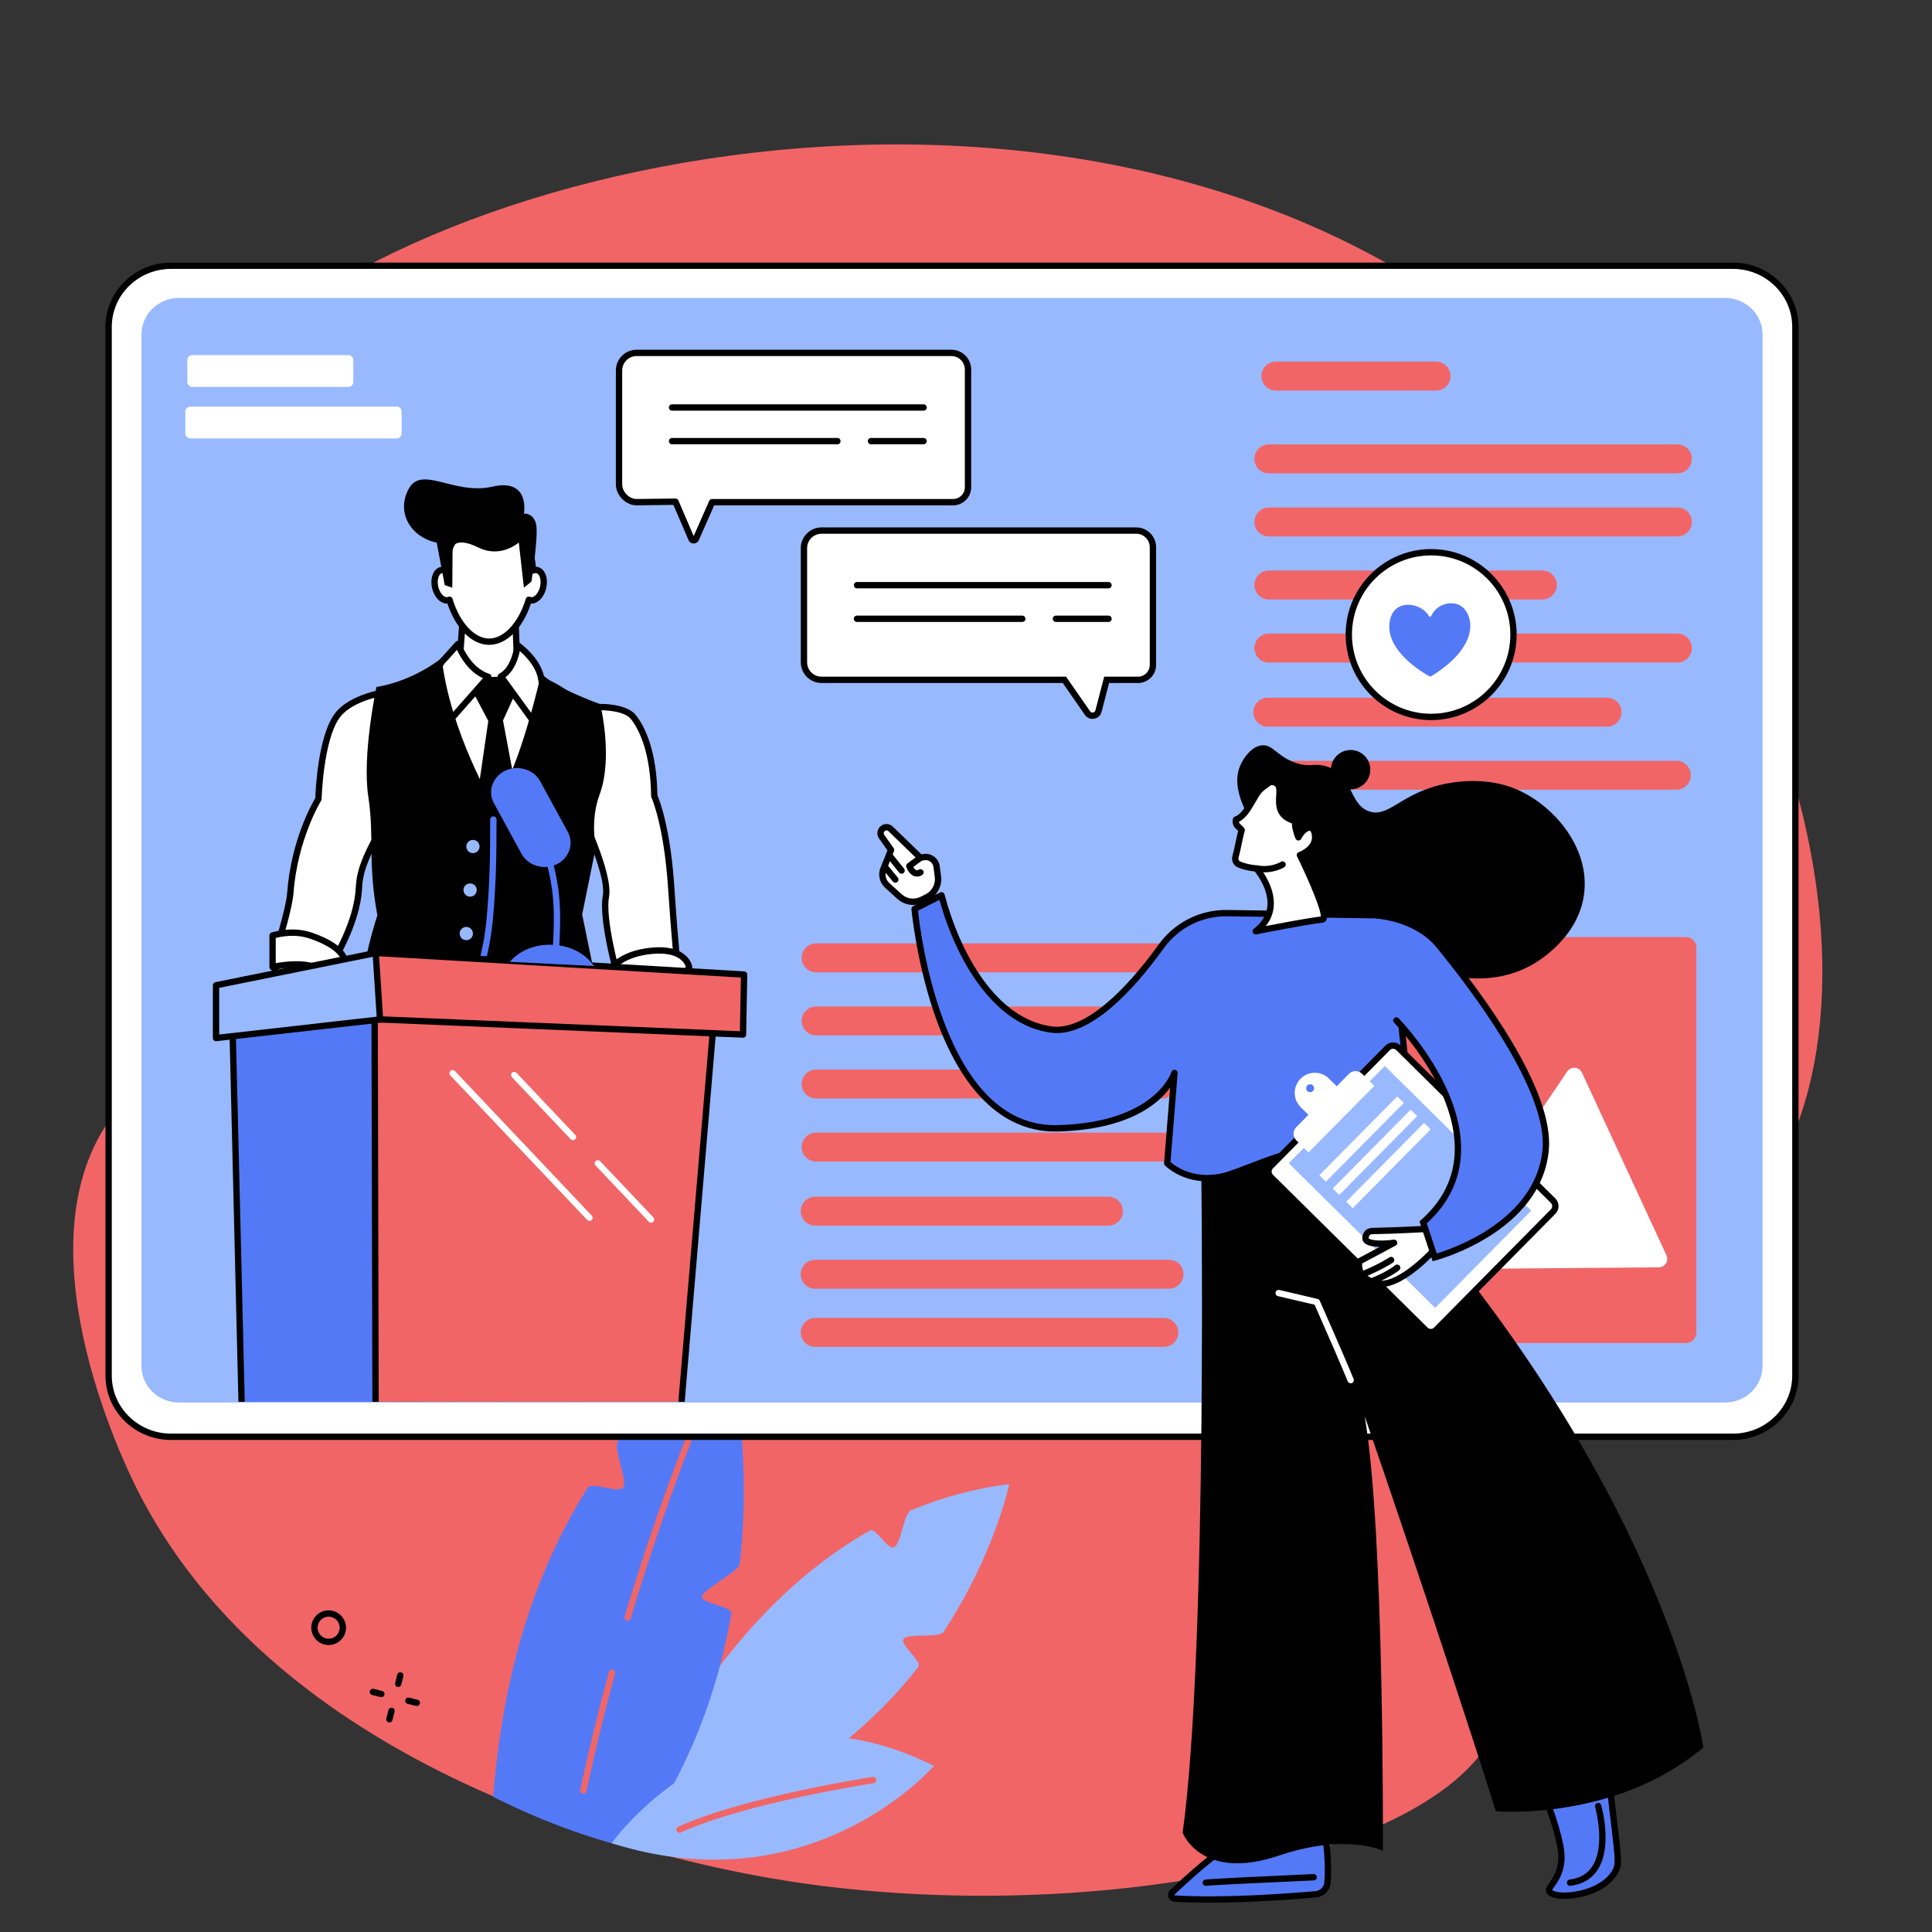 <svg xmlns="http://www.w3.org/2000/svg" xmlns:xlink="http://www.w3.org/1999/xlink" width="900" viewBox="0 0 675 675" height="900" preserveAspectRatio="xMidYMid meet"><rect x="0" y="0" width="675" height="675" fill="#333333" stroke="none"/><defs><clipPath id="9c885bda9c"><path d="M 125.066 337.719 L 169.785 337.719 L 169.785 489.758 L 125.066 489.758 Z M 125.066 337.719 " clip-rule="nonzero"></path></clipPath><clipPath id="867eac5e33"><path d="M 162.109 342.723 L 209.832 342.723 L 209.832 489.758 L 162.109 489.758 Z M 162.109 342.723 " clip-rule="nonzero"></path></clipPath><clipPath id="46cd349cdb"><path d="M 138.414 483.223 L 152.434 483.223 L 152.434 489.758 L 138.414 489.758 Z M 138.414 483.223 " clip-rule="nonzero"></path></clipPath><clipPath id="d308d3311c"><path d="M 124.066 333.379 L 210.836 333.379 L 210.836 489.758 L 124.066 489.758 Z M 124.066 333.379 " clip-rule="nonzero"></path></clipPath><clipPath id="0ef5903dde"><path d="M 81.016 348.062 L 136.078 348.062 L 136.078 489.758 L 81.016 489.758 Z M 81.016 348.062 " clip-rule="nonzero"></path></clipPath><clipPath id="3259961775"><path d="M 79.68 347.062 L 137.414 347.062 L 137.414 489.758 L 79.68 489.758 Z M 79.68 347.062 " clip-rule="nonzero"></path></clipPath><clipPath id="c9f8e4e6da"><path d="M 130.738 346.73 L 250 346.73 L 250 489.758 L 130.738 489.758 Z M 130.738 346.73 " clip-rule="nonzero"></path></clipPath><clipPath id="033b330f66"><path d="M 129.738 345.727 L 251.215 345.727 L 251.215 489.758 L 129.738 489.758 Z M 129.738 345.727 " clip-rule="nonzero"></path></clipPath></defs><path fill="#f16567" d="M 76.969 361.328 C 123.734 313.641 35.617 224.824 57.527 160.652 C 87.02 74.262 326.973 0.195 488.48 94.246 C 623.734 173.012 670.703 350.301 611.609 421.961 C 593.926 443.406 571.918 449.113 543.012 471.543 C 516.133 492.41 513.098 497.73 511.164 501.363 C 492.039 537.191 532.258 568.641 524.164 599.371 C 511.379 647.93 383.492 673.832 276.543 657.398 C 247.707 652.965 101.559 627.195 47.805 520.133 C 43.645 511.844 4.289 431.828 41.324 387.312 C 54.168 371.875 64.5 374.039 76.969 361.328 " fill-opacity="1" fill-rule="nonzero"></path><path fill="#99b9ff" d="M 217.871 642.727 C 217.871 642.727 243.324 569.055 303.926 534.742 C 305.953 533.594 310.219 541.66 312.324 540.605 C 315.016 539.254 315.57 528.816 318.391 527.633 C 328.875 523.242 340.27 520.059 352.605 518.535 C 352.605 518.535 347.582 542.855 329.59 570.258 C 328.234 572.328 317.184 570.508 315.672 572.602 C 314.25 574.582 322.379 580.465 320.812 582.449 C 300.574 608.109 268.332 633.746 217.871 642.727 " fill-opacity="1" fill-rule="nonzero"></path><path fill="#5479f7" d="M 255.543 563.691 C 255.973 561.227 244.891 560.215 245.234 557.805 C 245.574 555.426 258.199 548.832 258.453 546.516 C 263.477 501.023 253.465 467.355 253.465 467.355 C 238.387 478.012 225.996 490.344 215.836 503.652 C 214.211 505.781 219.312 517.453 217.805 519.625 C 216.145 522.012 206.82 517.438 205.293 519.871 C 182.723 555.805 175.035 594.289 172.281 627.754 C 188.699 636.031 205.129 642.059 221.445 646.055 C 241.488 617.336 250.859 590.363 255.543 563.691 " fill-opacity="1" fill-rule="nonzero"></path><path fill="#f16567" d="M 203.785 626.688 C 203.707 626.688 203.629 626.68 203.551 626.66 C 202.953 626.535 202.574 625.945 202.703 625.348 C 205.68 611.59 209.055 597.727 212.742 584.141 C 212.898 583.551 213.508 583.199 214.098 583.363 C 214.688 583.52 215.035 584.129 214.875 584.719 C 211.199 598.266 207.832 612.09 204.867 625.816 C 204.754 626.336 204.297 626.688 203.785 626.688 " fill-opacity="1" fill-rule="nonzero"></path><path fill="#f16567" d="M 219.305 566.219 C 219.203 566.219 219.094 566.203 218.988 566.172 C 218.402 565.996 218.07 565.379 218.246 564.797 C 225.023 542.043 232.898 519.309 241.645 497.234 L 245.641 487.141 C 245.867 486.574 246.512 486.293 247.078 486.52 C 247.645 486.746 247.926 487.383 247.699 487.957 L 243.699 498.047 C 234.977 520.062 227.125 542.734 220.363 565.426 C 220.223 565.906 219.781 566.219 219.305 566.219 " fill-opacity="1" fill-rule="nonzero"></path><path fill="#99b9ff" d="M 213.688 643.961 C 213.688 643.961 257.434 582.449 326.301 616.969 C 326.301 616.969 283.832 666.207 213.688 643.961 " fill-opacity="1" fill-rule="nonzero"></path><path fill="#f16567" d="M 237.438 640.324 C 237.02 640.324 236.617 640.086 236.43 639.676 C 236.176 639.125 236.422 638.465 236.977 638.215 C 259.902 627.738 304.414 620.891 304.863 620.824 C 305.461 620.746 306.031 621.148 306.121 621.754 C 306.215 622.355 305.797 622.922 305.191 623.012 C 304.75 623.078 260.539 629.875 237.898 640.227 C 237.746 640.293 237.59 640.324 237.438 640.324 " fill-opacity="1" fill-rule="nonzero"></path><path fill="#000000" d="M 113.891 572.422 C 115.953 572.934 118.051 571.672 118.559 569.609 C 118.809 568.609 118.652 567.574 118.121 566.691 C 117.59 565.809 116.746 565.188 115.746 564.938 C 113.688 564.43 111.594 565.691 111.078 567.754 C 110.57 569.816 111.828 571.906 113.891 572.422 Z M 114.82 574.746 C 114.336 574.746 113.848 574.688 113.359 574.566 C 110.113 573.758 108.129 570.465 108.934 567.219 C 109.738 563.973 113.031 561.988 116.281 562.793 C 117.852 563.184 119.18 564.164 120.016 565.551 C 120.852 566.938 121.098 568.566 120.707 570.141 C 120.023 572.898 117.539 574.746 114.82 574.746 " fill-opacity="1" fill-rule="nonzero"></path><path fill="#000000" d="M 145.629 596.039 C 145.539 596.039 145.449 596.027 145.363 596.004 L 142.41 595.277 C 141.816 595.125 141.457 594.527 141.605 593.934 C 141.75 593.34 142.352 592.98 142.941 593.125 L 145.895 593.859 C 146.488 594.008 146.848 594.609 146.699 595.203 C 146.574 595.703 146.125 596.039 145.629 596.039 " fill-opacity="1" fill-rule="nonzero"></path><path fill="#000000" d="M 133.234 592.961 C 133.145 592.961 133.055 592.953 132.965 592.934 L 130.016 592.199 C 129.422 592.051 129.059 591.449 129.207 590.859 C 129.355 590.266 129.953 589.902 130.547 590.051 L 133.5 590.785 C 134.09 590.93 134.453 591.531 134.305 592.125 C 134.18 592.629 133.73 592.961 133.234 592.961 " fill-opacity="1" fill-rule="nonzero"></path><path fill="#000000" d="M 139.129 589.414 C 139.039 589.414 138.949 589.402 138.859 589.383 C 138.27 589.234 137.906 588.633 138.055 588.039 L 138.785 585.09 C 138.934 584.496 139.531 584.133 140.125 584.281 C 140.719 584.43 141.078 585.031 140.93 585.621 L 140.199 588.574 C 140.074 589.078 139.625 589.414 139.129 589.414 " fill-opacity="1" fill-rule="nonzero"></path><path fill="#000000" d="M 136.051 601.809 C 135.965 601.809 135.875 601.801 135.785 601.777 C 135.191 601.629 134.832 601.027 134.977 600.438 L 135.711 597.484 C 135.855 596.895 136.453 596.531 137.051 596.676 C 137.641 596.824 138.004 597.426 137.855 598.02 L 137.125 600.969 C 137 601.473 136.547 601.809 136.051 601.809 " fill-opacity="1" fill-rule="nonzero"></path><path fill="#ffffff" d="M 605.461 92.844 L 59.758 92.844 C 47.711 92.844 37.949 102.41 37.949 114.203 L 37.949 480.625 C 37.949 492.422 47.711 501.98 59.758 501.98 L 605.461 501.98 C 617.504 501.98 627.27 492.422 627.27 480.625 L 627.27 114.203 C 627.27 102.41 617.504 92.844 605.461 92.844 " fill-opacity="1" fill-rule="nonzero"></path><path fill="#000000" d="M 59.758 93.949 C 48.34 93.949 39.055 103.035 39.055 114.203 L 39.055 480.625 C 39.055 491.789 48.34 500.875 59.758 500.875 L 605.461 500.875 C 616.875 500.875 626.16 491.789 626.16 480.625 L 626.16 114.203 C 626.16 103.035 616.875 93.949 605.461 93.949 Z M 605.461 503.09 L 59.758 503.09 C 47.121 503.09 36.844 493.012 36.844 480.625 L 36.844 114.203 C 36.844 101.812 47.121 91.738 59.758 91.738 L 605.461 91.738 C 618.094 91.738 628.375 101.812 628.375 114.203 L 628.375 480.625 C 628.375 493.012 618.094 503.09 605.461 503.09 " fill-opacity="1" fill-rule="nonzero"></path><path fill="#99b9ff" d="M 62.57 490.023 C 55.32 490.023 49.422 484.285 49.422 477.23 L 49.422 116.875 C 49.422 109.82 55.32 104.078 62.57 104.078 L 602.645 104.078 C 609.895 104.078 615.797 109.82 615.797 116.875 L 615.797 477.23 C 615.797 484.285 609.895 490.023 602.645 490.023 L 62.57 490.023 " fill-opacity="1" fill-rule="nonzero"></path><path fill="#f16567" d="M 408.754 339.715 L 285.137 339.715 C 282.344 339.715 280.082 337.449 280.082 334.66 C 280.082 331.867 282.344 329.605 285.137 329.605 L 408.754 329.605 C 411.543 329.605 413.805 331.867 413.805 334.66 C 413.805 337.449 411.543 339.715 408.754 339.715 " fill-opacity="1" fill-rule="nonzero"></path><path fill="#f16567" d="M 408.754 361.75 L 285.137 361.75 C 282.344 361.75 280.082 359.488 280.082 356.695 C 280.082 353.902 282.344 351.641 285.137 351.641 L 408.754 351.641 C 411.543 351.641 413.805 353.902 413.805 356.695 C 413.805 359.488 411.543 361.75 408.754 361.75 " fill-opacity="1" fill-rule="nonzero"></path><path fill="#f16567" d="M 387.262 428.215 L 284.82 428.215 C 282.023 428.215 279.762 425.953 279.762 423.16 C 279.762 420.367 282.023 418.105 284.82 418.105 L 387.262 418.105 C 390.051 418.105 392.316 420.367 392.316 423.16 C 392.316 425.953 390.051 428.215 387.262 428.215 " fill-opacity="1" fill-rule="nonzero"></path><path fill="#f16567" d="M 408.434 450.25 L 284.82 450.25 C 282.023 450.25 279.762 447.988 279.762 445.195 C 279.762 442.406 282.023 440.141 284.82 440.141 L 408.434 440.141 C 411.223 440.141 413.484 442.406 413.484 445.195 C 413.484 447.984 411.223 450.25 408.434 450.25 " fill-opacity="1" fill-rule="nonzero"></path><path fill="#f16567" d="M 406.629 470.57 L 284.82 470.57 C 282.023 470.57 279.762 468.309 279.762 465.516 C 279.762 462.727 282.023 460.465 284.82 460.465 L 406.629 460.465 C 409.422 460.465 411.684 462.727 411.684 465.516 C 411.684 468.309 409.422 470.57 406.629 470.57 " fill-opacity="1" fill-rule="nonzero"></path><path fill="#f16567" d="M 405.891 383.781 L 285.137 383.781 C 282.344 383.781 280.082 381.52 280.082 378.73 C 280.082 375.941 282.344 373.676 285.137 373.676 L 405.891 373.676 C 408.684 373.676 410.945 375.941 410.945 378.73 C 410.945 381.52 408.684 383.781 405.891 383.781 " fill-opacity="1" fill-rule="nonzero"></path><path fill="#f16567" d="M 408.754 405.816 L 285.137 405.816 C 282.344 405.816 280.082 403.555 280.082 400.766 C 280.082 397.973 282.344 395.711 285.137 395.711 L 408.754 395.711 C 411.543 395.711 413.805 397.973 413.805 400.766 C 413.805 403.555 411.543 405.816 408.754 405.816 " fill-opacity="1" fill-rule="nonzero"></path><path fill="#f16567" d="M 501.727 136.453 L 445.77 136.453 C 442.98 136.453 440.719 134.191 440.719 131.398 C 440.719 128.609 442.98 126.348 445.77 126.348 L 501.727 126.348 C 504.516 126.348 506.781 128.609 506.781 131.398 C 506.781 134.191 504.516 136.453 501.727 136.453 " fill-opacity="1" fill-rule="nonzero"></path><path fill="#f16567" d="M 586.047 165.375 L 443.312 165.375 C 440.52 165.375 438.258 163.113 438.258 160.32 C 438.258 157.531 440.52 155.266 443.312 155.266 L 586.047 155.266 C 588.84 155.266 591.102 157.531 591.102 160.32 C 591.102 163.113 588.84 165.375 586.047 165.375 " fill-opacity="1" fill-rule="nonzero"></path><path fill="#f16567" d="M 586.047 187.414 L 443.312 187.414 C 440.52 187.414 438.258 185.148 438.258 182.359 C 438.258 179.566 440.52 177.305 443.312 177.305 L 586.047 177.305 C 588.84 177.305 591.102 179.566 591.102 182.359 C 591.102 185.148 588.84 187.414 586.047 187.414 " fill-opacity="1" fill-rule="nonzero"></path><path fill="#f16567" d="M 561.484 253.879 L 442.945 253.879 C 440.152 253.879 437.891 251.613 437.891 248.824 C 437.891 246.031 440.152 243.77 442.945 243.77 L 561.484 243.77 C 564.273 243.77 566.535 246.031 566.535 248.824 C 566.535 251.613 564.273 253.879 561.484 253.879 " fill-opacity="1" fill-rule="nonzero"></path><path fill="#f16567" d="M 585.684 275.91 L 442.949 275.91 C 440.156 275.91 437.895 273.648 437.895 270.852 C 437.895 268.062 440.156 265.801 442.949 265.801 L 585.684 265.801 C 588.477 265.801 590.742 268.062 590.742 270.852 C 590.742 273.645 588.477 275.91 585.684 275.91 " fill-opacity="1" fill-rule="nonzero"></path><path fill="#f16567" d="M 530.633 296.23 L 442.949 296.23 C 440.152 296.23 437.891 293.969 437.891 291.172 C 437.891 288.387 440.152 286.121 442.949 286.121 L 530.633 286.121 C 533.426 286.121 535.691 288.387 535.691 291.172 C 535.691 293.965 533.426 296.23 530.633 296.23 " fill-opacity="1" fill-rule="nonzero"></path><path fill="#f16567" d="M 538.859 209.441 L 443.316 209.441 C 440.523 209.441 438.262 207.18 438.262 204.387 C 438.262 201.598 440.523 199.332 443.316 199.332 L 538.859 199.332 C 541.652 199.332 543.914 201.598 543.914 204.387 C 543.914 207.18 541.652 209.441 538.859 209.441 " fill-opacity="1" fill-rule="nonzero"></path><path fill="#f16567" d="M 586.047 231.48 L 443.312 231.48 C 440.52 231.48 438.258 229.215 438.258 226.426 C 438.258 223.637 440.52 221.371 443.312 221.371 L 586.047 221.371 C 588.84 221.371 591.102 223.637 591.102 226.426 C 591.102 229.215 588.84 231.48 586.047 231.48 " fill-opacity="1" fill-rule="nonzero"></path><path fill="#ffffff" d="M 332.395 123.293 L 222.414 123.293 C 219.039 123.293 216.277 126.059 216.277 129.43 L 216.277 169.223 C 216.277 172.441 219.195 175.445 222.414 175.445 L 235.988 175.277 L 241.578 188.266 C 241.875 188.953 242.844 188.957 243.141 188.27 L 248.789 175.445 L 333 175.445 C 335.875 175.445 338.207 173.117 338.207 170.238 L 338.207 129.109 C 338.207 125.898 335.605 123.293 332.395 123.293 " fill-opacity="1" fill-rule="nonzero"></path><path fill="#000000" d="M 322.688 143.48 L 234.801 143.48 C 234.191 143.48 233.695 142.984 233.695 142.375 C 233.695 141.762 234.191 141.27 234.801 141.27 L 322.688 141.27 C 323.301 141.27 323.797 141.762 323.797 142.375 C 323.797 142.984 323.301 143.48 322.688 143.48 " fill-opacity="1" fill-rule="nonzero"></path><path fill="#000000" d="M 322.691 155.223 L 304.316 155.223 C 303.707 155.223 303.207 154.73 303.207 154.117 C 303.207 153.508 303.707 153.012 304.316 153.012 L 322.691 153.012 C 323.301 153.012 323.801 153.508 323.801 154.117 C 323.801 154.73 323.301 155.223 322.691 155.223 " fill-opacity="1" fill-rule="nonzero"></path><path fill="#000000" d="M 292.57 155.223 L 234.801 155.223 C 234.191 155.223 233.695 154.73 233.695 154.117 C 233.695 153.508 234.191 153.012 234.801 153.012 L 292.57 153.012 C 293.18 153.012 293.676 153.508 293.676 154.117 C 293.676 154.73 293.18 155.223 292.57 155.223 " fill-opacity="1" fill-rule="nonzero"></path><path fill="#000000" d="M 235.988 174.172 C 236.43 174.172 236.828 174.434 237.004 174.84 L 242.363 187.293 L 247.777 175 C 247.953 174.602 248.352 174.34 248.789 174.34 L 333.004 174.34 C 335.262 174.34 337.098 172.5 337.098 170.242 L 337.098 129.105 C 337.098 126.512 334.992 124.398 332.395 124.398 L 222.414 124.398 C 219.641 124.398 217.383 126.66 217.383 129.43 L 217.383 169.223 C 217.383 171.852 219.828 174.34 222.414 174.34 L 235.973 174.172 C 235.977 174.172 235.98 174.172 235.988 174.172 Z M 242.359 189.887 C 242.359 189.887 242.355 189.887 242.352 189.887 C 241.574 189.883 240.871 189.418 240.562 188.703 L 235.266 176.391 L 222.426 176.555 C 218.625 176.555 215.172 173.059 215.172 169.223 L 215.172 129.43 C 215.172 125.438 218.418 122.191 222.414 122.191 L 332.395 122.191 C 336.211 122.191 339.312 125.293 339.312 129.105 L 339.312 170.242 C 339.312 173.723 336.48 176.555 333.004 176.555 L 249.516 176.555 L 244.152 188.719 C 243.84 189.43 243.137 189.887 242.359 189.887 " fill-opacity="1" fill-rule="nonzero"></path><path fill="#ffffff" d="M 397.004 185.004 L 287.02 185.004 C 283.836 185.004 281.25 187.586 281.25 190.77 L 281.25 231.293 C 281.25 234.52 283.891 237.152 287.109 237.152 L 371.891 237.152 L 379.59 248.25 C 380.781 249.961 383.426 249.488 383.949 247.473 L 386.633 237.152 L 397.605 237.152 C 400.684 237.152 403.184 234.656 403.184 231.578 L 403.184 191.18 C 403.184 187.781 400.402 185.004 397.004 185.004 " fill-opacity="1" fill-rule="nonzero"></path><path fill="#000000" d="M 387.293 205.555 L 299.402 205.555 C 298.793 205.555 298.301 205.055 298.301 204.445 C 298.301 203.836 298.793 203.34 299.402 203.34 L 387.293 203.34 C 387.902 203.34 388.402 203.836 388.402 204.445 C 388.402 205.055 387.902 205.555 387.293 205.555 " fill-opacity="1" fill-rule="nonzero"></path><path fill="#000000" d="M 387.293 217.297 L 368.918 217.297 C 368.309 217.297 367.812 216.801 367.812 216.191 C 367.812 215.578 368.309 215.086 368.918 215.086 L 387.293 215.086 C 387.902 215.086 388.398 215.578 388.398 216.191 C 388.398 216.801 387.902 217.297 387.293 217.297 " fill-opacity="1" fill-rule="nonzero"></path><path fill="#000000" d="M 357.172 217.297 L 299.402 217.297 C 298.793 217.297 298.297 216.801 298.297 216.191 C 298.297 215.578 298.793 215.086 299.402 215.086 L 357.172 215.086 C 357.781 215.086 358.281 215.578 358.281 216.191 C 358.281 216.801 357.781 217.297 357.172 217.297 " fill-opacity="1" fill-rule="nonzero"></path><path fill="#000000" d="M 287.012 186.48 C 284.242 186.48 281.992 188.734 281.992 191.504 L 281.992 231.391 C 281.992 234.164 284.242 236.418 287.012 236.418 L 372.465 236.418 L 380.852 248.5 C 381.207 249.008 381.738 248.961 381.895 248.93 C 382.047 248.906 382.566 248.766 382.719 248.168 L 385.777 236.418 L 397.602 236.418 C 399.863 236.418 401.703 234.578 401.703 232.316 L 401.703 191.184 C 401.703 188.594 399.594 186.48 397 186.48 Z M 381.695 251.164 C 380.637 251.164 379.656 250.656 379.035 249.762 L 371.312 238.629 L 287.012 238.629 C 283.023 238.629 279.777 235.387 279.777 231.391 L 279.777 191.504 C 279.777 187.516 283.023 184.27 287.012 184.27 L 397 184.27 C 400.816 184.27 403.918 187.371 403.918 191.184 L 403.918 232.316 C 403.918 235.797 401.086 238.629 397.602 238.629 L 387.484 238.629 L 384.863 248.723 C 384.535 249.969 383.547 250.883 382.281 251.109 C 382.082 251.145 381.887 251.164 381.695 251.164 " fill-opacity="1" fill-rule="nonzero"></path><path fill="#f16567" d="M 589.012 469.223 L 456.508 469.223 C 454.48 469.223 452.836 467.578 452.836 465.551 L 452.836 331.051 C 452.836 329.02 454.48 327.375 456.508 327.375 L 589.012 327.375 C 591.043 327.375 592.684 329.02 592.684 331.051 L 592.684 465.551 C 592.684 467.578 591.043 469.223 589.012 469.223 " fill-opacity="1" fill-rule="nonzero"></path><path fill="#ffffff" d="M 464.25 439.172 L 486.324 403.453 C 487.316 401.859 489.516 401.57 490.879 402.855 L 511.125 421.973 C 512.453 423.223 514.586 422.988 515.609 421.48 L 547.562 374.352 C 548.863 372.445 551.738 372.684 552.707 374.773 L 582.227 438.578 C 583.133 440.531 581.715 442.762 579.562 442.785 L 466.785 443.688 C 464.457 443.707 463.023 441.152 464.25 439.172 " fill-opacity="1" fill-rule="nonzero"></path><path fill="#ffffff" d="M 523.145 373.195 C 521.133 379.586 514.328 383.137 507.938 381.129 C 501.547 379.125 497.996 372.312 500.004 365.922 C 502.008 359.531 508.816 355.98 515.207 357.984 C 521.598 359.996 525.148 366.801 523.145 373.195 " fill-opacity="1" fill-rule="nonzero"></path><g clip-path="url(#9c885bda9c)"><path fill="#5479f7" d="M 128.676 349.055 C 128.676 349.055 121.285 389.16 128.676 438.562 C 128.676 438.562 131.465 477.176 131.84 485.422 C 132.473 499.355 141.762 524.266 146.59 547.484 C 149.828 563.051 165.828 556.352 166.039 547.484 C 166.25 538.617 168.992 533.762 166.039 525.953 C 163.082 518.141 162.238 514.234 160.973 508.535 C 159.703 502.84 160.762 493.867 155.59 482.254 C 155.59 482.254 159.551 454.707 159.703 447.109 C 160.023 431.434 169.078 420.195 167.398 402.145 C 165.723 384.098 169.52 337.867 169.52 337.867 L 128.676 349.055 " fill-opacity="1" fill-rule="nonzero"></path></g><g clip-path="url(#867eac5e33)"><path fill="#5479f7" d="M 206.57 349.055 C 206.57 349.055 210.754 374.82 209.453 391.332 C 208.152 407.844 206.57 431.91 203.086 450.91 C 199.602 469.906 202.77 487.637 200.551 507.27 C 198.336 526.902 193.902 544 185.988 566.484 L 164.773 566.484 C 164.773 566.484 168.254 545.27 171.105 533.234 C 173.953 521.203 169.52 517.086 175.539 491.758 C 175.539 491.758 170.789 475.289 173.004 460.723 C 175.219 446.16 162.871 395.18 162.871 395.18 L 162.238 342.723 L 206.57 349.055 " fill-opacity="1" fill-rule="nonzero"></path></g><g clip-path="url(#46cd349cdb)"><path fill="#000000" d="M 142.273 491.609 C 141.285 491.609 140.25 491.441 139.172 491.055 C 138.594 490.852 138.297 490.219 138.5 489.645 C 138.707 489.066 139.34 488.766 139.914 488.973 C 146.109 491.184 150.242 484.016 150.285 483.941 C 150.586 483.41 151.262 483.223 151.793 483.52 C 152.324 483.82 152.512 484.5 152.211 485.027 C 150.77 487.582 147.105 491.609 142.273 491.609 " fill-opacity="1" fill-rule="nonzero"></path></g><path fill="#000000" d="M 187.977 481.77 C 184.488 481.77 181.293 479.594 179.727 477.992 C 179.301 477.555 179.309 476.855 179.746 476.43 C 180.184 476 180.883 476.012 181.312 476.445 C 181.527 476.664 186.555 481.688 191.242 478.547 C 191.75 478.207 192.438 478.344 192.777 478.852 C 193.117 479.359 192.98 480.047 192.473 480.387 C 190.988 481.383 189.457 481.77 187.977 481.77 " fill-opacity="1" fill-rule="nonzero"></path><path fill="#000000" d="M 130.559 374.172 C 129.949 374.172 129.453 373.672 129.453 373.062 C 129.453 372.453 129.949 371.961 130.559 371.961 C 141.656 371.961 146.402 361.891 146.449 361.789 C 146.703 361.234 147.363 360.988 147.918 361.242 C 148.473 361.5 148.715 362.152 148.461 362.711 C 148.246 363.18 143.059 374.172 130.559 374.172 " fill-opacity="1" fill-rule="nonzero"></path><g clip-path="url(#d308d3311c)"><path fill="#000000" d="M 156.734 482.07 C 161.363 491.469 161.508 498.062 161.613 502.887 C 161.66 504.938 161.699 506.707 162.051 508.301 L 162.121 508.609 C 163.328 514.043 164.199 517.969 167.07 525.562 C 169.133 531.012 168.559 535.078 167.891 539.789 C 167.59 541.926 167.277 544.125 167.172 546.684 C 168.098 541.832 169.098 536.906 170.027 532.98 C 171.16 528.211 171.109 524.641 171.055 520.508 C 170.969 514.367 170.867 506.734 174.395 491.781 C 173.754 489.461 169.816 474.32 171.91 460.559 C 173.07 452.941 170.148 435.035 167.066 419.562 C 166.344 422.586 165.465 425.488 164.605 428.324 C 162.723 434.523 160.945 440.375 160.809 447.133 C 160.664 454.344 157.207 478.742 156.734 482.07 Z M 166.078 565.379 L 185.203 565.379 C 193.348 542.145 197.352 525.762 199.453 507.148 C 200.438 498.426 200.352 489.957 200.266 481.77 C 200.16 471.711 200.055 461.305 201.996 450.707 C 205.07 433.957 206.633 413.586 207.887 397.227 C 208.047 395.145 208.199 393.145 208.352 391.246 C 209.508 376.523 206.219 354.043 205.582 349.898 L 161.371 335.715 L 129.664 349.828 C 128.816 354.891 122.965 392.922 129.766 438.398 C 129.773 438.426 129.773 438.449 129.777 438.48 C 129.805 438.867 132.574 477.203 132.945 485.371 C 133.309 493.375 136.68 505.438 140.25 518.211 C 142.906 527.719 145.656 537.555 147.672 547.258 C 148.867 553.008 152.055 556.066 156.43 555.676 C 160.863 555.273 164.84 551.434 164.934 547.461 C 165.004 544.414 165.375 541.793 165.703 539.48 C 166.352 534.891 166.863 531.262 165.004 526.344 C 162.074 518.602 161.188 514.613 159.961 509.09 L 159.891 508.777 C 159.492 506.977 159.449 505.102 159.402 502.938 C 159.293 498.008 159.16 491.871 154.602 482.75 C 154.5 482.551 154.461 482.324 154.496 482.098 C 154.535 481.824 158.449 454.527 158.598 447.086 C 158.742 440.023 160.645 433.754 162.488 427.684 C 163.832 423.254 165.223 418.68 165.953 413.754 C 166.031 413.227 166.48 412.832 167.016 412.812 C 167.531 412.789 168.02 413.172 168.129 413.695 C 171.594 430.34 175.441 452.039 174.098 460.891 C 171.941 475.055 176.551 491.285 176.602 491.449 C 176.652 491.633 176.656 491.828 176.613 492.008 C 173.082 506.883 173.184 514.422 173.266 520.477 C 173.324 524.754 173.375 528.453 172.18 533.488 C 169.773 543.652 166.879 560.602 166.078 565.379 Z M 185.988 567.59 L 164.773 567.59 C 164.445 567.59 164.137 567.445 163.93 567.199 C 163.719 566.953 163.629 566.625 163.68 566.305 C 163.699 566.18 164.859 559.129 166.383 550.891 C 164.797 554.559 160.941 557.484 156.633 557.879 C 151.086 558.375 146.938 554.582 145.508 547.711 C 143.504 538.074 140.766 528.281 138.121 518.809 C 134.516 505.91 131.109 493.73 130.734 485.473 C 130.371 477.453 127.68 440.16 127.574 438.68 C 120.254 389.691 127.512 349.258 127.586 348.855 C 127.652 348.496 127.891 348.195 128.227 348.043 L 160.859 333.523 C 161.105 333.41 161.387 333.398 161.645 333.48 L 206.906 348 C 207.301 348.129 207.594 348.469 207.66 348.879 C 207.703 349.137 211.852 374.961 210.555 391.418 C 210.406 393.316 210.25 395.316 210.094 397.395 C 208.832 413.809 207.266 434.238 204.172 451.109 C 202.27 461.496 202.371 471.332 202.477 481.746 C 202.562 490 202.652 498.539 201.652 507.395 C 199.508 526.387 195.406 543.059 187.031 566.848 C 186.875 567.293 186.453 567.59 185.988 567.59 " fill-opacity="1" fill-rule="nonzero"></path></g><path fill="#000000" d="M 203.473 372.164 C 190.973 372.164 185.785 361.172 185.574 360.703 C 185.316 360.148 185.562 359.492 186.117 359.238 C 186.672 358.988 187.328 359.227 187.582 359.781 C 187.781 360.211 192.426 369.953 203.473 369.953 C 204.082 369.953 204.578 370.445 204.578 371.059 C 204.578 371.668 204.082 372.164 203.473 372.164 " fill-opacity="1" fill-rule="nonzero"></path><path fill="#000000" d="M 167.047 415.027 C 166.973 415.027 166.895 415.016 166.816 415 C 166.219 414.871 165.84 414.285 165.965 413.688 C 167.66 405.777 168.383 396.652 168.051 387.293 C 168.031 386.684 168.508 386.172 169.117 386.148 C 169.73 386.129 170.242 386.605 170.262 387.215 C 170.598 396.75 169.863 406.066 168.129 414.152 C 168.016 414.668 167.559 415.027 167.047 415.027 " fill-opacity="1" fill-rule="nonzero"></path><path fill="#ffffff" d="M 234.836 334.066 C 234.836 334.066 234.434 354.508 232.828 364.02 C 231.219 373.531 229.617 377.574 231.68 387.492 C 233.742 397.41 233.523 404.562 230.734 409.121 C 227.746 414.008 216.547 420.844 214.461 416.703 C 212.379 412.559 218.297 404.031 217.996 398.574 C 217.699 393.117 214.953 407.758 210.77 405.352 C 209.234 404.469 211.93 387.656 215.941 383.184 C 219.953 378.707 220.43 348.141 216.637 337.648 C 212.574 326.414 234.836 334.066 234.836 334.066 " fill-opacity="1" fill-rule="nonzero"></path><path fill="#000000" d="M 217.621 396.234 C 217.707 396.234 217.801 396.246 217.895 396.262 C 218.988 396.465 219.059 397.746 219.102 398.516 C 219.246 401.152 218.109 404.309 217.012 407.359 C 215.777 410.785 214.504 414.32 215.449 416.203 C 215.535 416.375 215.766 416.828 216.766 416.871 C 220.148 417.02 227.469 412.344 229.789 408.547 C 232.371 404.332 232.633 397.516 230.594 387.715 C 228.855 379.332 229.672 374.988 230.91 368.406 C 231.172 367.012 231.453 365.512 231.734 363.836 C 233.133 355.582 233.617 338.746 233.711 334.859 C 228.406 333.141 219.996 331.465 217.789 333.707 C 217.109 334.398 217.07 335.598 217.676 337.273 C 221.32 347.348 221.352 378.805 216.762 383.918 C 213.266 387.82 210.906 402.172 211.52 404.484 C 211.684 404.535 211.805 404.516 211.91 404.48 C 213.188 404.066 214.625 400.848 215.398 399.117 C 216.23 397.25 216.688 396.234 217.621 396.234 Z M 216.91 419.082 C 216.832 419.082 216.754 419.082 216.676 419.082 C 214.773 419 213.883 418.012 213.473 417.199 C 212.102 414.469 213.473 410.652 214.93 406.613 C 215.457 405.156 215.988 403.668 216.371 402.273 C 215.391 404.234 214.191 406.066 212.594 406.582 C 211.801 406.844 210.98 406.746 210.219 406.309 C 209.586 405.949 209.402 405.223 209.32 404.707 C 208.68 400.715 211.328 386.672 215.117 382.445 C 218.543 378.625 219.484 348.777 215.598 338.027 C 214.676 335.48 214.883 333.504 216.211 332.156 C 220.258 328.043 233.68 332.5 235.195 333.02 C 235.648 333.176 235.953 333.605 235.941 334.086 C 235.926 334.926 235.52 354.723 233.918 364.207 C 233.633 365.895 233.348 367.41 233.082 368.82 C 231.852 375.363 231.109 379.312 232.762 387.262 C 234.918 397.641 234.562 404.98 231.676 409.703 C 229.168 413.797 221.512 419.082 216.91 419.082 " fill-opacity="1" fill-rule="nonzero"></path><path fill="#ffffff" d="M 136.723 242.094 L 142.473 303.059 L 193.898 302.414 C 193.898 302.414 223.832 258.242 199.234 243.352 C 189.863 236.488 181.91 234.781 172.328 235.113 C 159.105 235.57 145.242 235.523 136.723 242.094 " fill-opacity="1" fill-rule="nonzero"></path><path fill="#000000" d="M 137.879 242.609 L 143.477 301.938 L 193.297 301.316 C 195.703 297.605 210.953 273.211 207.254 256.324 C 206.109 251.102 203.223 247.055 198.66 244.293 C 198.633 244.277 198.605 244.262 198.578 244.242 C 188.918 237.168 181.109 235.922 172.367 236.223 C 171.422 236.254 170.477 236.281 169.527 236.312 C 157.734 236.688 145.547 237.07 137.879 242.609 Z M 142.473 304.164 C 141.902 304.164 141.426 303.73 141.371 303.164 L 135.621 242.199 C 135.586 241.82 135.746 241.449 136.047 241.223 C 144.242 234.902 157.062 234.492 169.457 234.102 C 170.402 234.074 171.348 234.043 172.293 234.008 C 183.168 233.637 191.156 236.074 199.848 242.43 C 204.922 245.516 208.141 250.031 209.414 255.852 C 213.605 275.012 195.582 301.898 194.812 303.035 C 194.609 303.336 194.273 303.516 193.914 303.52 L 142.484 304.164 C 142.48 304.164 142.477 304.164 142.473 304.164 " fill-opacity="1" fill-rule="nonzero"></path><path fill="#ffffff" d="M 162.77 201.449 L 160.48 232.531 C 159.57 242.16 180.621 244.371 180.637 230.734 L 179.578 203.625 L 162.77 201.449 " fill-opacity="1" fill-rule="nonzero"></path><path fill="#000000" d="M 163.789 202.691 L 161.582 232.609 C 161.348 235.105 162.867 236.66 164.18 237.535 C 167.293 239.605 172.133 239.832 175.438 238.059 C 177.301 237.062 179.527 234.984 179.531 230.734 L 178.508 204.605 Z M 170.32 241.469 C 167.688 241.469 165.039 240.766 162.957 239.379 C 160.387 237.668 159.117 235.199 159.379 232.426 L 161.668 201.367 C 161.691 201.066 161.836 200.785 162.07 200.594 C 162.309 200.398 162.609 200.309 162.914 200.352 L 179.719 202.531 C 180.254 202.598 180.66 203.047 180.684 203.586 L 181.742 230.695 C 181.738 234.906 179.871 238.199 176.48 240.012 C 174.656 240.992 172.496 241.469 170.32 241.469 " fill-opacity="1" fill-rule="nonzero"></path><path fill="#ffffff" d="M 187.637 199.164 C 187.152 199.055 186.656 199.113 186.176 199.309 C 185.879 188.156 179.156 182.027 170.902 182.027 C 162.652 182.027 155.93 188.156 155.633 199.309 C 155.152 199.113 154.656 199.055 154.172 199.164 C 152.332 199.586 151.375 202.285 152.039 205.195 C 152.703 208.098 154.738 210.117 156.582 209.695 C 156.746 209.66 156.898 209.598 157.047 209.527 C 159.477 217.602 164.766 224.191 170.902 224.191 C 177.043 224.191 182.332 217.602 184.762 209.527 C 184.91 209.598 185.062 209.66 185.227 209.695 C 187.07 210.117 189.105 208.098 189.77 205.195 C 190.434 202.285 189.477 199.586 187.637 199.164 " fill-opacity="1" fill-rule="nonzero"></path><path fill="#000000" d="M 157.047 208.422 C 157.199 208.422 157.352 208.453 157.492 208.516 C 157.785 208.648 158.012 208.898 158.105 209.207 C 160.605 217.512 165.75 223.086 170.902 223.086 C 176.059 223.086 181.203 217.512 183.703 209.207 C 183.797 208.898 184.02 208.648 184.316 208.516 C 184.609 208.391 184.949 208.391 185.238 208.531 C 185.336 208.578 185.414 208.609 185.477 208.621 C 186.543 208.867 188.125 207.418 188.691 204.949 C 188.961 203.762 188.93 202.547 188.598 201.617 C 188.332 200.855 187.891 200.355 187.387 200.242 C 187.145 200.188 186.879 200.219 186.594 200.336 C 186.258 200.469 185.875 200.438 185.57 200.238 C 185.266 200.039 185.078 199.707 185.07 199.34 C 184.809 189.496 179.246 183.137 170.902 183.137 C 162.559 183.137 157 189.496 156.738 199.34 C 156.73 199.707 156.539 200.039 156.238 200.238 C 155.934 200.438 155.551 200.469 155.215 200.336 C 154.93 200.219 154.66 200.188 154.422 200.242 C 153.918 200.355 153.477 200.855 153.207 201.617 C 152.879 202.547 152.844 203.762 153.117 204.949 C 153.68 207.418 155.266 208.859 156.336 208.621 C 156.395 208.609 156.473 208.578 156.566 208.531 C 156.719 208.457 156.883 208.422 157.047 208.422 Z M 170.902 225.297 C 164.895 225.297 159.238 219.664 156.305 210.852 C 154.008 210.996 151.715 208.75 150.961 205.441 C 150.594 203.832 150.648 202.211 151.121 200.879 C 151.648 199.391 152.672 198.375 153.926 198.086 C 154.145 198.035 154.363 198.012 154.59 198.008 C 155.34 187.734 161.773 180.926 170.902 180.926 C 180.035 180.926 186.465 187.734 187.215 198.008 C 187.441 198.012 187.664 198.035 187.883 198.086 C 189.137 198.375 190.16 199.391 190.684 200.879 C 191.156 202.211 191.215 203.832 190.848 205.441 C 190.09 208.75 187.809 211.023 185.504 210.852 C 182.57 219.664 176.914 225.297 170.902 225.297 " fill-opacity="1" fill-rule="nonzero"></path><path fill="#000000" d="M 155.379 204.43 L 158.02 205.332 L 158.129 191.148 C 158.129 191.148 159.289 187.422 167.148 191.297 C 175.008 195.176 181.262 189.535 181.262 189.535 L 183.043 205.332 L 185.672 203.191 C 185.672 203.191 188.27 186.805 187.266 182.961 C 186.262 179.117 183.043 179.434 183.043 179.434 C 183.043 179.434 185.391 166.973 172.004 170.023 C 158.621 173.074 147.379 162.402 142.805 170.785 C 138.234 179.168 143.676 187.781 152.578 189.574 L 155.379 204.43 " fill-opacity="1" fill-rule="nonzero"></path><path fill="#000000" d="M 175.738 251.719 L 183.992 295.645 L 164.242 295.562 L 170.598 251.883 L 165.809 242.809 L 171.074 236.551 L 174.98 236.402 L 179.773 242.898 L 175.738 251.719 " fill-opacity="1" fill-rule="nonzero"></path><path fill="#ffffff" d="M 157.348 251.512 C 153.559 244.992 150.414 236.555 154.453 231.152 L 159.996 225.012 C 159.996 225.012 163.168 234.184 170.621 236.477 L 157.348 251.512 " fill-opacity="1" fill-rule="nonzero"></path><path fill="#000000" d="M 155.312 231.852 C 151.703 236.734 154.836 244.594 157.551 249.609 L 168.738 236.938 C 163.75 234.672 160.871 229.672 159.652 227.047 Z M 157.352 252.617 C 157.316 252.617 157.277 252.613 157.242 252.609 C 156.891 252.574 156.574 252.371 156.395 252.062 C 152.609 245.555 149.047 236.531 153.57 230.488 C 153.59 230.461 153.613 230.434 153.637 230.406 L 159.18 224.27 C 159.441 223.977 159.836 223.848 160.219 223.926 C 160.602 224.004 160.918 224.277 161.043 224.645 C 161.074 224.73 164.133 233.316 170.949 235.418 C 171.309 235.523 171.586 235.812 171.688 236.176 C 171.789 236.535 171.703 236.926 171.453 237.207 L 158.18 252.238 C 157.969 252.48 157.668 252.617 157.352 252.617 " fill-opacity="1" fill-rule="nonzero"></path><path fill="#ffffff" d="M 175 236.328 C 180.047 233.633 180.828 225.453 180.828 225.453 C 180.828 225.453 187.629 230.184 188.992 236.605 C 190.996 246.047 186.367 252.027 186.367 252.027 L 175 236.328 " fill-opacity="1" fill-rule="nonzero"></path><path fill="#000000" d="M 176.582 236.625 L 186.289 250.031 C 187.434 247.867 189.254 243.156 187.91 236.832 C 187.027 232.672 183.594 229.195 181.617 227.488 C 181.09 229.984 179.758 234.273 176.582 236.625 Z M 186.367 253.129 C 186.363 253.129 186.355 253.129 186.352 253.129 C 186 253.121 185.676 252.953 185.473 252.672 L 174.102 236.973 C 173.918 236.719 173.852 236.391 173.922 236.082 C 173.992 235.766 174.195 235.504 174.48 235.352 C 178.934 232.973 179.723 225.422 179.73 225.344 C 179.77 224.953 180.012 224.609 180.367 224.449 C 180.723 224.285 181.141 224.316 181.461 224.543 C 181.754 224.746 188.637 229.602 190.074 236.375 C 192.16 246.203 187.445 252.438 187.242 252.699 C 187.031 252.969 186.711 253.129 186.367 253.129 " fill-opacity="1" fill-rule="nonzero"></path><path fill="#ffffff" d="M 95.922 333.699 C 95.922 333.699 100.961 318.254 101.441 311.902 C 102.922 292.48 111.258 279.148 111.258 279.148 C 111.258 279.148 111.785 258.703 117.59 250.332 C 122.57 243.152 135.957 241.609 135.957 241.609 C 135.957 241.609 137.855 280.871 132.473 290.688 C 127.09 300.504 125.664 304.918 125.391 310.32 C 124.715 323.617 115.133 337.867 115.133 337.867 L 95.922 333.699 " fill-opacity="1" fill-rule="nonzero"></path><path fill="#000000" d="M 97.348 332.879 L 114.617 336.625 C 116.426 333.758 123.715 321.551 124.285 310.262 C 124.582 304.398 126.27 299.699 131.504 290.156 C 136.152 281.68 135.164 249.578 134.906 242.887 C 131.605 243.449 122.297 245.484 118.5 250.961 C 112.949 258.965 112.367 278.977 112.363 279.176 C 112.359 279.375 112.301 279.566 112.195 279.734 C 112.113 279.863 103.984 293.09 102.543 311.988 C 102.129 317.441 98.535 329.129 97.348 332.879 Z M 115.133 338.973 C 115.055 338.973 114.977 338.965 114.898 338.949 L 95.688 334.781 C 95.383 334.715 95.117 334.523 94.961 334.25 C 94.805 333.98 94.773 333.656 94.871 333.359 C 94.922 333.207 99.871 317.965 100.34 311.816 C 101.727 293.598 108.957 280.836 110.16 278.82 C 110.254 276.156 111.074 257.789 116.684 249.703 C 121.883 242.199 135.262 240.574 135.832 240.512 C 136.133 240.473 136.438 240.566 136.672 240.766 C 136.906 240.965 137.047 241.246 137.062 241.555 C 137.141 243.172 138.914 281.246 133.441 291.223 C 127.844 301.434 126.738 305.531 126.496 310.375 C 125.812 323.824 116.449 337.891 116.051 338.484 C 115.844 338.793 115.496 338.973 115.133 338.973 " fill-opacity="1" fill-rule="nonzero"></path><path fill="#ffffff" d="M 207.41 247.098 C 207.41 247.098 218.039 246.25 221.414 250.688 C 224.793 255.117 228.379 263.352 228.594 278.129 C 228.594 278.129 233.027 287.625 234.504 310.004 C 235.98 332.379 237.176 341.664 237.176 341.664 L 216.699 344.414 C 216.699 344.414 210.066 322.035 211.695 313.168 C 213.324 304.301 200.023 278.129 200.023 278.129 L 207.41 247.098 " fill-opacity="1" fill-rule="nonzero"></path><path fill="#000000" d="M 201.195 277.992 C 202.867 281.332 214.371 304.715 212.781 313.371 C 211.402 320.883 216.293 338.934 217.5 343.188 L 235.949 340.715 C 235.602 337.656 234.586 328.02 233.398 310.078 C 231.957 288.234 227.633 278.688 227.59 278.594 C 227.523 278.453 227.488 278.297 227.488 278.145 C 227.273 263.262 223.59 255.363 220.535 251.355 C 218.277 248.391 211.551 248.031 208.297 248.152 Z M 216.699 345.52 C 216.215 345.52 215.781 345.199 215.641 344.727 C 215.367 343.801 208.949 321.992 210.605 312.969 C 212.148 304.574 199.168 278.887 199.039 278.629 C 198.918 278.395 198.887 278.125 198.949 277.871 L 206.336 246.84 C 206.449 246.375 206.848 246.035 207.324 245.992 C 207.781 245.957 218.594 245.16 222.293 250.016 C 225.535 254.266 229.438 262.547 229.695 277.883 C 230.383 279.477 234.238 289.191 235.605 309.93 C 237.062 332 238.262 341.434 238.273 341.527 C 238.352 342.129 237.926 342.68 237.324 342.766 L 216.848 345.508 C 216.797 345.516 216.75 345.52 216.699 345.52 " fill-opacity="1" fill-rule="nonzero"></path><path fill="#ffffff" d="M 240.766 337.867 C 240.766 337.867 239.711 331.113 227.891 332.168 C 216.066 333.223 212.898 339.344 212.898 339.344 L 216.594 349.055 C 216.594 349.055 219.656 343.57 227.891 344.414 C 236.121 345.258 235.066 348 235.066 348 L 240.766 337.867 " fill-opacity="1" fill-rule="nonzero"></path><path fill="#000000" d="M 214.133 339.465 L 216.938 346.848 C 218.641 345.102 222.109 342.703 228 343.312 C 231.543 343.676 233.902 344.418 235.168 345.566 L 239.586 337.711 C 239.18 336.484 237.141 332.453 227.988 333.27 C 218.625 334.105 215.035 338.184 214.133 339.465 Z M 234.035 347.605 Z M 234.035 347.605 Z M 216.598 350.16 C 216.566 350.16 216.539 350.156 216.512 350.156 C 216.082 350.125 215.715 349.852 215.562 349.449 L 211.867 339.738 C 211.754 339.445 211.773 339.117 211.918 338.836 C 212.059 338.566 215.504 332.164 227.789 331.066 C 240.496 329.938 241.809 337.379 241.859 337.699 C 241.898 337.941 241.852 338.191 241.727 338.41 L 236.027 348.539 C 235.746 349.047 235.121 349.246 234.594 349 C 234.098 348.766 233.852 348.207 234.004 347.691 C 234.012 347.344 233.004 346.047 227.777 345.512 C 220.422 344.758 217.672 349.402 217.559 349.598 C 217.359 349.945 216.992 350.16 216.598 350.16 " fill-opacity="1" fill-rule="nonzero"></path><path fill="#ffffff" d="M 97.645 332.055 C 97.645 332.055 93.527 346.734 93.527 364.148 C 93.527 377.266 90.734 386.684 89.137 392.273 C 88.551 394.332 88.547 397.391 89.141 399.449 C 89.992 402.379 91.387 406.234 93.016 407 C 95.707 408.27 104.73 404.73 105.367 402.359 C 106 399.98 104.258 397.766 104.258 397.766 C 104.258 397.766 101.598 400.273 98.398 400.141 C 90.316 399.809 98.715 392.137 98.715 392.137 L 103.941 393.879 C 103.941 393.879 107.773 385.574 102.234 380.93 C 98.457 377.762 116.262 347.98 114.426 336.281 C 112.59 324.59 97.645 332.055 97.645 332.055 " fill-opacity="1" fill-rule="nonzero"></path><path fill="#000000" d="M 98.578 332.84 C 97.883 335.516 94.633 348.844 94.633 364.148 C 94.633 377.086 91.938 386.508 90.324 392.141 L 90.199 392.574 C 89.664 394.457 89.664 397.281 90.203 399.141 C 91.902 405 93.238 405.883 93.488 406 C 94.469 406.461 97.707 405.938 100.961 404.422 C 103.484 403.25 104.234 402.309 104.297 402.07 C 104.559 401.094 104.266 400.109 103.945 399.414 C 102.762 400.234 100.699 401.336 98.355 401.246 C 95.938 401.145 94.457 400.395 93.953 399.016 C 92.906 396.141 97.117 392.098 97.969 391.316 C 98.266 391.047 98.684 390.961 99.066 391.09 L 103.289 392.492 C 104.02 390.352 105.336 384.973 101.523 381.777 C 99.246 379.871 101.441 374.09 105.848 363.191 C 109.598 353.918 114.262 342.379 113.332 336.457 C 112.949 334.012 111.953 332.406 110.293 331.547 C 106.469 329.574 100.273 332.082 98.578 332.84 Z M 94.562 408.375 C 93.801 408.375 93.105 408.266 92.547 408 C 91.953 407.723 90.145 406.871 88.078 399.758 C 87.43 397.512 87.426 394.234 88.074 391.969 L 88.199 391.531 C 89.777 386.012 92.422 376.773 92.422 364.148 C 92.422 346.781 96.535 331.902 96.578 331.758 C 96.664 331.457 96.871 331.207 97.148 331.066 C 97.5 330.891 105.863 326.777 111.301 329.582 C 113.605 330.766 115.023 332.965 115.516 336.113 C 116.543 342.645 111.949 354 107.898 364.02 C 105.496 369.965 101.863 378.949 102.945 380.086 C 109.062 385.211 105.117 393.973 104.945 394.344 C 104.707 394.852 104.125 395.105 103.59 394.926 L 98.996 393.395 C 97.238 395.133 95.703 397.367 96.031 398.254 C 96.152 398.59 96.852 398.969 98.445 399.035 C 101.125 399.137 103.477 396.98 103.5 396.957 C 103.727 396.746 104.039 396.641 104.34 396.664 C 104.648 396.688 104.938 396.836 105.125 397.082 C 105.211 397.191 107.203 399.766 106.434 402.641 C 106.012 404.223 103.734 405.574 101.895 406.43 C 100.09 407.266 96.98 408.375 94.562 408.375 " fill-opacity="1" fill-rule="nonzero"></path><path fill="#ffffff" d="M 105.211 388.547 C 105.211 388.547 104.789 396.34 105.949 399.613 C 107.113 402.887 107.461 405.312 105.211 406.371 C 103.406 407.219 101.758 405.734 99.332 397.922 C 96.902 390.113 93.949 389.16 93.949 389.16 L 105.211 388.547 " fill-opacity="1" fill-rule="nonzero"></path><path fill="#000000" d="M 104.352 407.688 C 103.977 407.688 103.605 407.609 103.25 407.449 C 101.508 406.684 100.066 404.016 98.277 398.254 C 96.785 393.465 95.129 391.465 94.273 390.703 C 93.82 390.293 93.781 389.598 94.188 389.137 C 94.594 388.684 95.293 388.645 95.75 389.051 C 97 390.172 98.824 392.562 100.391 397.598 C 102.227 403.508 103.445 405.117 104.141 405.426 C 104.262 405.477 104.414 405.523 104.742 405.367 C 105.84 404.852 106.254 403.77 104.91 399.98 C 103.688 396.543 104.09 388.816 104.105 388.488 C 104.141 387.879 104.652 387.418 105.27 387.445 C 105.883 387.477 106.348 387.996 106.316 388.609 C 106.203 390.715 106.102 396.73 106.992 399.242 C 107.734 401.332 109.277 405.68 105.68 407.367 C 105.23 407.582 104.785 407.688 104.352 407.688 " fill-opacity="1" fill-rule="nonzero"></path><path fill="#ffffff" d="M 120.441 335.965 C 120.441 335.965 120.863 331.113 108.621 326.891 C 104.027 325.305 99.32 325.715 95.227 326.84 L 95.227 337.867 C 95.227 337.867 104.188 335.758 109.887 337.867 C 115.586 339.977 114.32 342.723 114.32 342.723 L 120.441 335.965 " fill-opacity="1" fill-rule="nonzero"></path><path fill="#000000" d="M 120.441 335.965 L 120.449 335.965 Z M 120.441 335.965 L 120.449 335.965 Z M 103.527 335.824 C 105.816 335.824 108.223 336.074 110.27 336.832 C 112.699 337.73 114.309 338.879 115.066 340.254 L 119.289 335.594 C 119.035 334.555 117.508 331.125 108.262 327.938 C 104.695 326.707 100.688 326.625 96.332 327.695 L 96.332 336.516 C 97.895 336.227 100.621 335.824 103.527 335.824 Z M 114.32 343.828 C 114.109 343.828 113.898 343.77 113.711 343.645 C 113.254 343.344 113.086 342.754 113.316 342.262 C 113.516 341.691 113.004 340.203 109.504 338.902 C 104.188 336.938 95.562 338.922 95.477 338.945 C 95.148 339.023 94.801 338.945 94.539 338.734 C 94.273 338.523 94.121 338.207 94.121 337.867 L 94.121 326.84 C 94.121 326.34 94.453 325.906 94.934 325.77 C 100.039 324.367 104.766 324.395 108.98 325.844 C 121.672 330.223 121.594 335.48 121.543 336.062 C 121.523 336.305 121.422 336.531 121.262 336.711 L 115.141 343.465 C 114.922 343.707 114.621 343.828 114.32 343.828 " fill-opacity="1" fill-rule="nonzero"></path><path fill="#000000" d="M 154.32 229.891 C 154.32 229.891 144.824 237.809 131.523 240.023 C 131.523 240.023 126.457 263.773 128.676 278.336 C 130.891 292.906 128.359 300.82 131.84 319.816 C 131.84 319.816 125.781 337.789 126.457 349.055 L 156.855 362.246 C 156.855 362.246 168.254 345.148 170.473 321.402 C 172.688 297.652 172.371 281.188 172.371 281.188 C 172.371 281.188 157.172 255.539 154.32 229.891 " fill-opacity="1" fill-rule="nonzero"></path><path fill="#000000" d="M 209.703 246.039 C 209.703 246.039 191.371 239.395 189.152 234.957 C 189.152 234.957 181.375 269.832 173.602 278.676 C 165.828 287.523 159.734 338.816 172.387 359.082 L 209.453 349.055 L 203.402 319.504 L 208.152 296.07 C 208.152 296.07 206.145 286.57 209.453 277.703 C 214.348 264.582 209.703 246.039 209.703 246.039 " fill-opacity="1" fill-rule="nonzero"></path><path fill="#5479f7" d="M 165.898 345.586 C 165.773 345.586 165.648 345.566 165.527 345.52 C 164.949 345.316 164.648 344.684 164.855 344.109 C 167.547 336.539 169.27 328.867 169.977 321.301 C 171.207 308.098 171.234 297.23 171.25 290.043 C 171.25 288.645 171.254 287.395 171.266 286.309 C 171.273 285.699 171.797 285.203 172.383 285.215 C 172.992 285.219 173.484 285.723 173.477 286.332 C 173.465 287.414 173.465 288.656 173.461 290.047 C 173.445 297.277 173.422 308.203 172.18 321.508 C 171.453 329.254 169.691 337.109 166.938 344.852 C 166.777 345.301 166.352 345.586 165.898 345.586 " fill-opacity="1" fill-rule="nonzero"></path><path fill="#99b9ff" d="M 162.914 295.762 C 162.914 297.039 163.953 298.078 165.23 298.078 C 166.508 298.078 167.547 297.039 167.547 295.762 C 167.547 294.48 166.508 293.441 165.23 293.441 C 163.953 293.441 162.914 294.48 162.914 295.762 " fill-opacity="1" fill-rule="nonzero"></path><path fill="#99b9ff" d="M 161.926 310.961 C 161.926 312.242 162.965 313.281 164.242 313.281 C 165.52 313.281 166.559 312.242 166.559 310.961 C 166.559 309.684 165.52 308.648 164.242 308.648 C 162.965 308.648 161.926 309.684 161.926 310.961 " fill-opacity="1" fill-rule="nonzero"></path><path fill="#99b9ff" d="M 160.598 326.164 C 160.598 327.445 161.637 328.48 162.914 328.48 C 164.191 328.48 165.23 327.445 165.23 326.164 C 165.23 324.887 164.191 323.848 162.914 323.848 C 161.637 323.848 160.598 324.887 160.598 326.164 " fill-opacity="1" fill-rule="nonzero"></path><g clip-path="url(#0ef5903dde)"><path fill="#5479f7" d="M 131.512 618.172 L 87.238 606.902 L 81.078 352.141 L 136.07 348.266 L 131.512 618.172 " fill-opacity="1" fill-rule="nonzero"></path></g><g clip-path="url(#3259961775)"><path fill="#000000" d="M 88.324 606.039 L 130.43 616.754 L 134.941 349.457 L 82.207 353.168 Z M 131.512 619.277 C 131.422 619.277 131.332 619.266 131.238 619.242 L 86.965 607.973 C 86.484 607.852 86.145 607.426 86.133 606.93 L 79.973 352.164 C 79.957 351.574 80.41 351.078 81 351.035 L 135.992 347.164 C 136.301 347.141 136.605 347.254 136.832 347.465 C 137.055 347.68 137.18 347.977 137.176 348.289 L 132.617 618.191 C 132.613 618.531 132.453 618.848 132.184 619.051 C 131.988 619.199 131.754 619.277 131.512 619.277 " fill-opacity="1" fill-rule="nonzero"></path></g><g clip-path="url(#c9f8e4e6da)"><path fill="#f16567" d="M 131.512 618.172 L 227.359 616.762 L 249.957 349.824 L 130.867 346.938 L 131.512 618.172 " fill-opacity="1" fill-rule="nonzero"></path></g><g clip-path="url(#033b330f66)"><path fill="#000000" d="M 131.977 348.07 L 132.617 617.047 L 226.344 615.672 L 248.754 350.902 Z M 131.512 619.277 C 131.223 619.277 130.945 619.164 130.738 618.961 C 130.527 618.754 130.406 618.469 130.406 618.176 L 129.762 346.938 C 129.758 346.641 129.879 346.355 130.094 346.145 C 130.309 345.938 130.602 345.824 130.895 345.832 L 249.984 348.719 C 250.285 348.727 250.574 348.859 250.777 349.086 C 250.98 349.312 251.086 349.613 251.059 349.918 L 228.461 616.855 C 228.414 617.422 227.945 617.863 227.375 617.867 L 131.527 619.277 C 131.523 619.277 131.52 619.277 131.512 619.277 " fill-opacity="1" fill-rule="nonzero"></path></g><path fill="#99b9ff" d="M 131.426 332.918 L 75.477 344.234 L 75.477 362.676 L 133.02 356.164 L 131.426 332.918 " fill-opacity="1" fill-rule="nonzero"></path><path fill="#000000" d="M 76.582 345.137 L 76.582 361.438 L 131.844 355.18 L 130.41 334.254 Z M 75.477 363.781 C 75.207 363.781 74.945 363.684 74.742 363.504 C 74.508 363.293 74.371 362.992 74.371 362.676 L 74.371 344.234 C 74.371 343.707 74.742 343.25 75.258 343.148 L 131.207 331.836 C 131.52 331.773 131.844 331.848 132.094 332.039 C 132.348 332.23 132.508 332.527 132.527 332.844 L 134.121 356.086 C 134.164 356.676 133.734 357.195 133.145 357.262 L 75.602 363.773 C 75.559 363.781 75.52 363.781 75.477 363.781 " fill-opacity="1" fill-rule="nonzero"></path><path fill="#f16567" d="M 132.773 356.164 L 259.594 361.445 L 259.973 340.492 L 131.262 332.918 L 132.773 356.164 " fill-opacity="1" fill-rule="nonzero"></path><path fill="#000000" d="M 133.812 355.098 L 258.512 360.293 L 258.848 341.531 L 132.445 334.098 Z M 259.594 362.551 C 259.582 362.551 259.566 362.551 259.547 362.551 L 132.727 357.266 C 132.16 357.246 131.707 356.797 131.668 356.234 L 130.156 332.992 C 130.137 332.676 130.254 332.367 130.477 332.141 C 130.699 331.914 131.008 331.797 131.324 331.812 L 260.039 339.387 C 260.629 339.422 261.09 339.918 261.078 340.512 L 260.699 361.465 C 260.695 361.762 260.57 362.047 260.352 362.25 C 260.148 362.445 259.875 362.551 259.594 362.551 " fill-opacity="1" fill-rule="nonzero"></path><path fill="#5479f7" d="M 194.402 302.004 C 198.852 299.898 200.641 294.785 198.379 290.641 L 188.738 272.965 C 186.477 268.82 180.988 267.156 176.539 269.262 C 172.094 271.367 170.305 276.48 172.562 280.625 L 182.203 298.297 C 184.465 302.445 189.953 304.113 194.402 302.004 " fill-opacity="1" fill-rule="nonzero"></path><path fill="#5479f7" d="M 194.074 335.828 C 194.055 335.828 194.031 335.828 194.012 335.824 C 193.402 335.793 192.934 335.27 192.969 334.656 C 194.137 314.348 194.082 308.055 185.352 284.289 C 185.145 283.715 185.438 283.082 186.012 282.871 C 186.582 282.66 187.219 282.953 187.43 283.527 C 196.281 307.629 196.34 314.543 195.18 334.785 C 195.145 335.375 194.656 335.828 194.074 335.828 " fill-opacity="1" fill-rule="nonzero"></path><path fill="#5479f7" d="M 178.098 336.043 C 181.629 331.988 187.137 329.793 193.207 330.098 C 199.273 330.395 204.5 333.125 207.547 337.512 L 178.098 336.043 " fill-opacity="1" fill-rule="nonzero"></path><path fill="#ffffff" d="M 200.188 398.375 C 199.895 398.375 199.602 398.254 199.387 398.027 L 178.855 376.344 C 178.434 375.898 178.453 375.203 178.898 374.781 C 179.34 374.363 180.039 374.383 180.461 374.824 L 200.992 396.508 C 201.41 396.949 201.391 397.648 200.949 398.07 C 200.734 398.273 200.461 398.375 200.188 398.375 " fill-opacity="1" fill-rule="nonzero"></path><path fill="#ffffff" d="M 227.465 427.18 C 227.168 427.18 226.879 427.062 226.66 426.832 L 208.07 407.203 C 207.652 406.758 207.672 406.059 208.113 405.637 C 208.559 405.219 209.258 405.238 209.676 405.68 L 228.266 425.312 C 228.688 425.754 228.668 426.457 228.223 426.875 C 228.012 427.082 227.738 427.18 227.465 427.18 " fill-opacity="1" fill-rule="nonzero"></path><path fill="#ffffff" d="M 205.938 426.559 C 205.645 426.559 205.352 426.441 205.137 426.215 L 157.328 375.723 C 156.91 375.281 156.93 374.582 157.371 374.16 C 157.816 373.742 158.516 373.762 158.938 374.203 L 206.742 424.695 C 207.16 425.137 207.141 425.836 206.699 426.258 C 206.484 426.461 206.211 426.559 205.938 426.559 " fill-opacity="1" fill-rule="nonzero"></path><path fill="#ffffff" d="M 121.707 135.176 L 67.164 135.176 C 66.211 135.176 65.438 134.402 65.438 133.445 L 65.438 125.797 C 65.438 124.844 66.211 124.066 67.164 124.066 L 121.707 124.066 C 122.66 124.066 123.434 124.844 123.434 125.797 L 123.434 133.445 C 123.434 134.402 122.66 135.176 121.707 135.176 " fill-opacity="1" fill-rule="nonzero"></path><path fill="#ffffff" d="M 138.598 153.18 L 66.469 153.18 C 65.516 153.18 64.742 152.402 64.742 151.453 L 64.742 143.801 C 64.742 142.844 65.516 142.074 66.469 142.074 L 138.598 142.074 C 139.551 142.074 140.328 142.844 140.328 143.801 L 140.328 151.453 C 140.328 152.402 139.551 153.18 138.598 153.18 " fill-opacity="1" fill-rule="nonzero"></path><path fill="#000000" d="M 464.059 267.969 C 472.781 271.234 471.352 280.914 478.223 283.418 C 484.656 285.77 488.805 278.312 501.348 274.727 C 504.27 273.887 517.121 270.539 529.473 275.621 C 542.453 280.969 555.617 295.93 553.43 312.426 C 551.379 327.867 537.02 336.105 534.984 337.234 C 514.234 348.719 489.598 335.961 477.141 329.512 C 462.574 321.969 455.242 311.578 446.914 300.781 C 439.199 290.789 429.074 277.66 433.254 267.59 C 434.422 264.77 437.34 260.676 440.996 260.398 C 444.539 260.125 445.836 263.68 451.57 266.109 C 457.473 268.605 459.25 266.172 464.059 267.969 " fill-opacity="1" fill-rule="nonzero"></path><path fill="#000000" d="M 465.098 267.801 C 464.488 271.551 467.031 275.078 470.777 275.688 C 474.523 276.297 478.051 273.754 478.664 270.008 C 479.27 266.262 476.727 262.73 472.98 262.121 C 469.234 261.512 465.703 264.059 465.098 267.801 " fill-opacity="1" fill-rule="nonzero"></path><path fill="#5479f7" d="M 535.055 617.246 C 537.316 621.828 542.086 632.016 544.566 642.352 C 545.57 646.523 545.938 649.617 544.988 652.996 C 543.621 657.859 540.629 659.402 541.301 660.777 C 542.703 663.68 558.832 662.961 564.18 654.152 C 565.887 651.34 565.402 649.5 563.422 632.52 C 561.641 617.27 561.602 615.086 559.379 613.254 C 552.371 607.48 537.008 616.125 535.055 617.246 " fill-opacity="1" fill-rule="nonzero"></path><path fill="#000000" d="M 542.316 660.332 C 542.535 660.605 543.758 661.156 546.305 661.199 C 551.219 661.266 559.738 659.328 563.23 653.582 C 564.5 651.484 564.387 650.082 562.945 637.938 C 562.75 636.359 562.547 634.602 562.316 632.648 L 561.852 628.59 C 560.508 616.965 560.277 615.43 558.672 614.105 C 552.949 609.391 540.25 615.672 536.508 617.703 C 539.566 624.008 543.477 633.078 545.641 642.09 C 546.656 646.301 547.074 649.645 546.051 653.297 C 545.27 656.066 543.977 657.863 543.121 659.051 C 542.789 659.516 542.379 660.09 542.316 660.332 Z M 546.621 663.414 C 546.297 663.414 545.988 663.406 545.688 663.391 C 543.656 663.297 541.07 662.848 540.305 661.266 C 539.699 660.02 540.488 658.922 541.328 657.758 C 542.137 656.633 543.246 655.094 543.918 652.699 C 544.82 649.496 544.445 646.574 543.492 642.609 C 541.258 633.332 537.133 623.961 534.062 617.734 C 533.805 617.211 533.996 616.578 534.504 616.289 C 537.48 614.57 552.715 606.328 560.078 612.398 C 562.43 614.34 562.68 616.477 564.043 628.34 L 564.516 632.391 C 564.742 634.344 564.953 636.102 565.137 637.68 C 566.605 650.016 566.828 651.914 565.117 654.73 C 561.191 661.195 552.262 663.414 546.621 663.414 " fill-opacity="1" fill-rule="nonzero"></path><path fill="#5479f7" d="M 558.371 631.016 C 558.371 631.016 565.469 655.699 548.539 657.773 L 558.371 631.016 " fill-opacity="1" fill-rule="nonzero"></path><path fill="#000000" d="M 548.535 658.883 C 547.984 658.883 547.508 658.473 547.438 657.914 C 547.363 657.305 547.793 656.754 548.402 656.676 C 551.918 656.246 554.566 654.719 556.277 652.129 C 561.109 644.828 557.344 631.457 557.309 631.32 C 557.137 630.734 557.473 630.121 558.059 629.953 C 558.645 629.781 559.262 630.121 559.426 630.711 C 559.598 631.297 563.512 645.203 558.125 653.352 C 556.035 656.5 552.855 658.359 548.672 658.871 C 548.625 658.879 548.578 658.883 548.535 658.883 " fill-opacity="1" fill-rule="nonzero"></path><path fill="#5479f7" d="M 461.902 636.305 C 461.902 636.305 464.648 646 463.801 657.719 C 463.645 659.891 461.918 661.625 459.746 661.816 C 450.891 662.602 427.727 664.379 410.395 663.316 C 409.289 663.25 408.797 661.898 409.598 661.137 C 414.105 656.84 425.121 646.691 432.992 642.434 C 443.113 636.957 461.902 636.305 461.902 636.305 " fill-opacity="1" fill-rule="nonzero"></path><path fill="#000000" d="M 461.047 637.453 C 457.234 637.664 442.059 638.785 433.52 643.406 C 425.738 647.609 414.727 657.766 410.359 661.938 C 410.34 661.957 410.281 662.012 410.316 662.109 C 410.355 662.207 410.426 662.215 410.457 662.215 C 427.656 663.27 450.586 661.52 459.648 660.715 C 461.293 660.574 462.574 659.277 462.695 657.641 C 463.375 648.207 461.672 640.035 461.047 637.453 Z M 422.438 664.754 C 418.262 664.754 414.152 664.656 410.32 664.422 C 409.367 664.363 408.57 663.77 408.238 662.867 C 407.91 661.969 408.137 660.996 408.832 660.336 C 413.266 656.105 424.449 645.793 432.465 641.461 C 442.699 635.926 461.078 635.227 461.855 635.195 C 462.395 635.168 462.82 635.512 462.965 636 C 463.074 636.406 465.75 646.023 464.898 657.801 C 464.699 660.527 462.574 662.68 459.84 662.918 C 452.746 663.551 437.168 664.754 422.438 664.754 " fill-opacity="1" fill-rule="nonzero"></path><path fill="#5479f7" d="M 458.969 655.867 C 458.969 655.867 422.102 657.504 421.285 657.773 L 458.969 655.867 " fill-opacity="1" fill-rule="nonzero"></path><path fill="#000000" d="M 421.285 658.883 C 420.824 658.883 420.391 658.59 420.23 658.125 C 420.043 657.547 420.355 656.922 420.934 656.727 C 421.73 656.461 442.031 655.508 458.918 654.762 C 459.52 654.711 460.043 655.207 460.07 655.816 C 460.102 656.426 459.629 656.941 459.016 656.973 C 444.707 657.605 422.992 658.629 421.547 658.852 C 421.457 658.875 421.371 658.883 421.285 658.883 " fill-opacity="1" fill-rule="nonzero"></path><path fill="#000000" d="M 419.648 403.406 C 419.648 403.406 422.078 576.109 413.195 640.328 C 413.195 640.328 419.68 657.445 446.738 648.328 C 470.484 640.328 483.148 646.613 483.148 646.613 C 483.148 646.613 483.746 535.391 476.801 494.832 C 476.801 494.832 502.988 570.762 522.629 632.793 C 522.629 632.793 564.27 636.52 595.125 610.504 C 595.125 610.504 581.16 512.344 468.32 394.668 L 419.648 403.406 " fill-opacity="1" fill-rule="nonzero"></path><path fill="#ffffff" d="M 471.895 483.289 C 471.461 483.289 471.047 483.031 470.871 482.605 C 467.898 475.422 464.273 467.176 461.367 460.555 C 460.637 458.898 459.941 457.32 459.297 455.848 L 446.488 452.844 C 445.895 452.703 445.527 452.109 445.664 451.516 C 445.805 450.922 446.398 450.551 446.996 450.691 L 460.34 453.82 C 460.68 453.902 460.961 454.137 461.102 454.457 C 461.805 456.066 462.578 457.816 463.391 459.664 C 466.305 466.297 469.938 474.555 472.918 481.762 C 473.148 482.324 472.879 482.973 472.316 483.207 C 472.18 483.262 472.035 483.289 471.895 483.289 " fill-opacity="1" fill-rule="nonzero"></path><path fill="#5479f7" d="M 328.938 312.785 C 333.887 331.566 346.508 356.91 367.266 359.695 C 380.902 361.52 396.617 343.281 405.781 330.551 C 411.105 323.164 419.727 318.879 428.828 319.035 L 481.008 319.766 C 485.621 319.836 489.348 323.566 489.402 328.18 L 489.754 359.246 L 494.91 408.148 C 471.344 390.598 443.578 405.637 429.836 410.23 C 416.098 414.824 407.805 406.418 407.805 406.418 L 410.344 374.844 C 410.344 374.844 405.004 393.246 369.602 394.203 C 326.395 395.375 319.547 317.547 319.547 317.547 L 328.938 312.785 " fill-opacity="1" fill-rule="nonzero"></path><path fill="#000000" d="M 408.949 405.977 C 410.625 407.453 417.992 413.031 429.48 409.184 C 431.383 408.551 433.613 407.688 435.977 406.777 C 450.035 401.359 473.258 392.402 493.555 405.852 L 488.656 359.359 C 488.652 359.328 488.648 359.293 488.648 359.254 L 488.289 328.195 C 488.246 324.148 485.035 320.934 480.984 320.875 L 428.812 320.141 C 420.078 319.977 411.777 324.125 406.68 331.199 C 396.219 345.719 380.855 362.648 367.117 360.793 C 347.148 358.113 334.023 335.316 328.223 314.391 L 320.723 318.195 C 321.121 321.926 323.207 339.113 329.422 355.973 C 338.676 381.082 352.211 393.551 369.566 393.102 C 403.625 392.18 409.227 374.711 409.281 374.535 C 409.445 373.992 409.988 373.656 410.543 373.762 C 411.098 373.867 411.488 374.375 411.441 374.938 Z M 421.707 412.73 C 412.605 412.73 407.297 407.48 407.016 407.199 C 406.789 406.969 406.676 406.652 406.699 406.332 L 408.82 379.988 C 404.641 385.746 394.234 394.648 369.629 395.316 C 351.449 395.828 336.816 382.453 327.332 356.699 C 320.254 337.473 318.461 317.844 318.441 317.648 C 318.406 317.199 318.645 316.77 319.047 316.566 L 328.434 311.805 C 328.73 311.652 329.082 311.645 329.387 311.777 C 329.688 311.914 329.918 312.184 330.004 312.508 C 335.43 333.09 348.105 356.012 367.41 358.602 C 368 358.68 368.598 358.719 369.195 358.719 C 382.133 358.719 396.977 340.887 404.887 329.906 C 410.312 322.379 419.051 317.922 428.348 317.922 C 428.516 317.922 428.68 317.926 428.848 317.93 L 481.023 318.664 C 486.277 318.734 490.445 322.914 490.5 328.168 L 490.855 359.176 L 496.008 408.035 C 496.051 408.477 495.836 408.895 495.453 409.113 C 495.074 409.332 494.598 409.297 494.246 409.043 C 474.473 394.305 451.785 403.051 436.773 408.844 C 434.383 409.758 432.133 410.633 430.188 411.285 C 427.082 412.32 424.246 412.73 421.707 412.73 " fill-opacity="1" fill-rule="nonzero"></path><path fill="#ffffff" d="M 321.586 299.684 L 311.164 289.594 C 310.441 288.895 309.32 288.812 308.504 289.402 C 307.574 290.066 307.359 291.355 308.02 292.289 L 311.324 296.969 L 308.664 303.547 C 307.844 305.57 308.375 307.891 309.992 309.355 L 314.273 313.23 C 316.414 315.176 319.527 315.605 322.113 314.316 L 323.859 313.449 C 326.535 312.113 328.074 309.227 327.684 306.254 L 327.227 302.75 C 326.941 300.559 324.867 299.055 322.691 299.473 L 321.586 299.684 " fill-opacity="1" fill-rule="nonzero"></path><path fill="#000000" d="M 309.719 290.117 C 309.516 290.117 309.32 290.176 309.152 290.301 C 308.715 290.609 308.613 291.219 308.922 291.652 L 312.223 296.332 C 312.441 296.641 312.488 297.039 312.348 297.383 L 309.688 303.957 C 309.047 305.547 309.469 307.387 310.734 308.535 L 315.016 312.414 C 316.832 314.059 319.426 314.418 321.621 313.328 L 323.363 312.457 C 325.621 311.336 326.918 308.898 326.59 306.398 L 326.129 302.898 C 326.035 302.141 325.637 301.477 325.02 301.027 C 324.402 300.586 323.648 300.414 322.895 300.562 L 321.793 300.77 C 321.441 300.836 321.074 300.727 320.816 300.477 L 310.395 290.391 C 310.207 290.211 309.965 290.117 309.719 290.117 Z M 318.973 316.168 C 317.008 316.168 315.066 315.445 313.527 314.055 L 309.25 310.172 C 307.297 308.402 306.648 305.574 307.637 303.129 L 310.07 297.113 L 307.113 292.93 C 306.109 291.504 306.441 289.52 307.859 288.504 C 309.113 287.598 310.824 287.727 311.934 288.801 L 321.941 298.492 L 322.484 298.387 C 323.836 298.129 325.195 298.43 326.312 299.238 C 327.414 300.035 328.148 301.262 328.324 302.605 L 328.781 306.109 C 329.234 309.543 327.453 312.891 324.348 314.438 L 322.609 315.305 C 321.449 315.887 320.203 316.168 318.973 316.168 " fill-opacity="1" fill-rule="nonzero"></path><path fill="#ffffff" d="M 321.586 299.684 L 317.691 302.562 C 317.691 302.562 318.98 306.324 321.586 304.781 L 321.586 299.684 " fill-opacity="1" fill-rule="nonzero"></path><path fill="#000000" d="M 320.371 306.258 C 319.969 306.258 319.621 306.176 319.348 306.078 C 317.543 305.414 316.73 303.172 316.645 302.922 C 316.488 302.469 316.645 301.961 317.031 301.676 L 320.926 298.797 C 321.418 298.434 322.113 298.535 322.477 299.027 C 322.84 299.516 322.734 300.211 322.242 300.574 L 319.07 302.918 C 319.336 303.375 319.707 303.855 320.117 304 C 320.281 304.062 320.555 304.109 321.02 303.832 C 321.547 303.523 322.227 303.695 322.535 304.219 C 322.848 304.746 322.676 305.422 322.148 305.734 C 321.488 306.129 320.883 306.258 320.371 306.258 " fill-opacity="1" fill-rule="nonzero"></path><path fill="#ffffff" d="M 310.613 298.738 L 315.004 304.18 L 310.613 298.738 " fill-opacity="1" fill-rule="nonzero"></path><path fill="#000000" d="M 315.004 305.281 C 314.68 305.281 314.359 305.145 314.141 304.871 L 309.754 299.43 C 309.371 298.957 309.445 298.258 309.922 297.879 C 310.395 297.492 311.094 297.566 311.477 298.047 L 315.863 303.484 C 316.246 303.957 316.172 304.656 315.695 305.039 C 315.492 305.203 315.246 305.281 315.004 305.281 " fill-opacity="1" fill-rule="nonzero"></path><path fill="#ffffff" d="M 309.273 303.008 L 312.809 307.301 L 309.273 303.008 " fill-opacity="1" fill-rule="nonzero"></path><path fill="#000000" d="M 312.812 308.406 C 312.492 308.406 312.172 308.27 311.953 308.004 L 308.422 303.711 C 308.031 303.238 308.098 302.539 308.574 302.152 C 309.043 301.766 309.742 301.832 310.129 302.305 L 313.664 306.598 C 314.051 307.074 313.98 307.766 313.512 308.156 C 313.305 308.324 313.059 308.406 312.812 308.406 " fill-opacity="1" fill-rule="nonzero"></path><path fill="#ffffff" d="M 443.953 407.438 L 484.809 366.105 C 485.848 365.055 487.543 365.043 488.598 366.082 L 542.625 419.5 C 543.676 420.535 543.688 422.234 542.648 423.285 L 501.789 464.613 C 500.75 465.664 499.055 465.676 498.004 464.637 L 443.973 411.223 C 442.922 410.188 442.91 408.488 443.953 407.438 " fill-opacity="1" fill-rule="nonzero"></path><path fill="#000000" d="M 443.953 407.438 L 443.957 407.438 Z M 486.711 366.418 C 486.707 366.418 486.703 366.418 486.699 366.418 C 486.285 366.418 485.891 366.586 485.594 366.887 L 444.734 408.215 C 444.441 408.516 444.281 408.91 444.281 409.328 C 444.285 409.75 444.453 410.145 444.75 410.441 L 498.777 463.852 C 499.398 464.461 500.395 464.453 501.008 463.836 L 541.859 422.508 C 542.469 421.891 542.461 420.895 541.848 420.281 L 487.816 366.871 C 487.52 366.582 487.133 366.418 486.711 366.418 Z M 499.883 466.512 C 498.922 466.512 497.961 466.152 497.223 465.422 L 443.195 412.012 C 442.477 411.301 442.078 410.355 442.074 409.344 C 442.066 408.332 442.453 407.379 443.164 406.66 L 484.02 365.332 C 485.484 363.844 487.887 363.832 489.371 365.301 L 543.402 418.711 C 544.891 420.18 544.902 422.578 543.434 424.062 L 502.578 465.391 C 501.84 466.141 500.859 466.512 499.883 466.512 " fill-opacity="1" fill-rule="nonzero"></path><path fill="#99b9ff" d="M 501.402 456.953 L 534.977 422.984 L 483.832 372.422 L 450.254 406.391 L 501.402 456.953 " fill-opacity="1" fill-rule="nonzero"></path><path fill="#ffffff" d="M 452.887 393.797 L 471.273 375.199 C 472.547 373.91 474.621 373.898 475.906 375.172 L 480.16 379.375 L 457.168 402.637 L 452.914 398.43 C 451.625 397.16 451.617 395.086 452.887 393.797 " fill-opacity="1" fill-rule="nonzero"></path><path fill="#ffffff" d="M 456.754 381.191 C 456.211 380.656 456.203 379.773 456.746 379.227 C 457.289 378.684 458.16 378.676 458.707 379.219 C 459.254 379.758 459.258 380.637 458.723 381.18 C 458.18 381.727 457.305 381.73 456.754 381.191 Z M 454.441 386.828 L 459.438 391.773 L 469.32 381.777 L 464.32 376.836 C 461.562 374.105 457.109 374.129 454.379 376.891 C 451.656 379.652 451.68 384.102 454.441 386.828 " fill-opacity="1" fill-rule="nonzero"></path><path fill="#ffffff" d="M 463.23 412.871 L 490.461 385.328 L 488.172 383.07 L 460.949 410.609 L 463.23 412.871 " fill-opacity="1" fill-rule="nonzero"></path><path fill="#ffffff" d="M 467.914 417.492 L 495.145 389.953 L 492.859 387.691 L 465.629 415.238 L 467.914 417.492 " fill-opacity="1" fill-rule="nonzero"></path><path fill="#ffffff" d="M 472.598 422.125 L 499.828 394.582 L 497.543 392.32 L 470.316 419.867 L 472.598 422.125 " fill-opacity="1" fill-rule="nonzero"></path><path fill="#ffffff" d="M 501.496 436.211 C 501.496 436.211 488.977 450.324 481.09 448.348 C 473.207 446.367 474.961 440.672 474.961 440.672 L 487.082 434.207 C 487.082 434.207 475.887 435.762 477.141 431.945 C 477.789 429.988 478.754 430.086 481.297 430.047 C 487.871 429.945 500.078 429.27 500.078 429.27 L 501.496 436.211 " fill-opacity="1" fill-rule="nonzero"></path><path fill="#000000" d="M 475.938 441.406 C 475.855 441.98 475.828 443.098 476.473 444.223 C 477.285 445.637 478.934 446.664 481.363 447.273 C 487.102 448.715 496.629 439.902 500.301 435.891 L 499.188 430.426 C 496.18 430.586 486.766 431.07 481.312 431.156 L 480.902 431.16 C 478.641 431.188 478.543 431.234 478.191 432.293 C 478.113 432.531 478.16 432.586 478.191 432.625 C 478.949 433.535 483.32 433.613 486.926 433.113 C 487.449 433.047 487.961 433.359 488.129 433.871 C 488.297 434.379 488.07 434.934 487.598 435.188 Z M 482.656 449.637 C 482.027 449.637 481.414 449.566 480.824 449.422 C 477.762 448.652 475.648 447.258 474.531 445.277 C 473.16 442.844 473.867 440.449 473.902 440.348 C 473.988 440.07 474.18 439.836 474.438 439.699 L 482.043 435.645 C 479.777 435.598 477.48 435.223 476.492 434.039 C 475.938 433.371 475.793 432.508 476.09 431.605 C 476.945 429 478.594 428.98 480.875 428.949 L 481.277 428.941 C 487.762 428.84 499.898 428.172 500.02 428.168 C 500.562 428.145 501.055 428.508 501.164 429.047 L 502.582 435.992 C 502.648 436.336 502.555 436.688 502.32 436.945 C 501.832 437.504 490.961 449.637 482.656 449.637 " fill-opacity="1" fill-rule="nonzero"></path><path fill="#ffffff" d="M 488.145 442.914 C 488.145 442.914 485.285 445.316 479.164 447.715 L 488.145 442.914 " fill-opacity="1" fill-rule="nonzero"></path><path fill="#000000" d="M 479.16 448.82 C 478.723 448.82 478.301 448.555 478.133 448.117 C 477.91 447.551 478.191 446.906 478.762 446.688 C 484.602 444.395 487.406 442.09 487.434 442.066 C 487.898 441.68 488.598 441.742 488.988 442.207 C 489.383 442.676 489.32 443.367 488.852 443.766 C 488.734 443.867 485.781 446.305 479.566 448.746 C 479.434 448.797 479.297 448.82 479.16 448.82 " fill-opacity="1" fill-rule="nonzero"></path><path fill="#ffffff" d="M 486.02 440.234 C 486.02 440.234 482.27 442.73 475.875 445.316 L 486.02 440.234 " fill-opacity="1" fill-rule="nonzero"></path><path fill="#000000" d="M 475.879 446.418 C 475.441 446.418 475.027 446.16 474.855 445.727 C 474.625 445.164 474.898 444.52 475.465 444.289 C 481.664 441.781 485.375 439.336 485.41 439.309 C 485.922 438.973 486.605 439.109 486.945 439.621 C 487.281 440.129 487.145 440.816 486.641 441.152 C 486.48 441.254 482.719 443.742 476.293 446.34 C 476.16 446.395 476.016 446.418 475.879 446.418 " fill-opacity="1" fill-rule="nonzero"></path><path fill="#5479f7" d="M 481.523 319.93 C 489.699 320.066 497.391 323.797 502.59 330.117 C 516.422 346.93 541.996 381.105 540.02 401.805 C 537.324 430.066 501.254 439.301 501.254 439.301 L 497.219 427.078 C 529.695 398.344 487.863 356.031 487.863 356.031 L 478.906 319.883 L 481.523 319.93 " fill-opacity="1" fill-rule="nonzero"></path><path fill="#000000" d="M 500.531 440.629 L 495.938 426.73 L 496.48 426.25 C 503.914 419.676 507.871 411.777 508.242 402.766 C 509.141 380.988 489.324 359.652 487.062 357.289 C 486.637 356.848 486.652 356.152 487.098 355.727 C 487.539 355.305 488.234 355.32 488.656 355.758 C 490.988 358.188 511.387 380.164 510.449 402.855 C 510.062 412.266 506.043 420.527 498.492 427.414 L 501.969 437.941 C 507.723 436.203 536.57 426.258 538.918 401.703 C 540.898 380.934 513.574 345.211 501.738 330.82 C 496.523 324.488 486.668 320.535 476.578 320.77 C 476.574 320.77 476.562 320.77 476.555 320.77 C 475.957 320.77 475.465 320.289 475.453 319.691 C 475.438 319.078 475.918 318.574 476.527 318.562 C 487.266 318.309 497.816 322.578 503.441 329.414 C 518.367 347.559 543.105 381.098 541.117 401.91 C 538.379 430.613 501.895 440.277 501.527 440.375 L 500.531 440.629 " fill-opacity="1" fill-rule="nonzero"></path><path fill="#ffffff" d="M 443.727 273.176 C 442.285 274.367 441.449 274.707 440.281 275.84 C 437.898 278.148 435.824 284.953 431.816 286.355 C 431.387 288.582 433.164 288.84 433.836 290.078 C 433.34 291.172 432.516 296.27 431.645 299.387 C 431.34 300.477 431.898 301.637 432.949 302.059 C 434.719 302.777 436.707 303.246 438.941 303.406 C 438.941 303.406 450.363 316.422 438.738 325.367 C 438.738 325.367 456.68 321.777 461.984 321.262 C 465.125 320.957 454.16 298.754 454.16 298.754 C 454.5 298.629 458.961 296.918 459.434 293.227 C 459.605 291.871 459.309 289.719 458.09 289.254 C 456.895 288.809 454.902 290 453.645 292.559 C 453.367 291.949 453.125 291.172 452.879 290.273 C 452.543 289.043 452.293 287.633 452.645 286.922 C 441.516 283.91 451.516 273.094 443.727 273.176 " fill-opacity="1" fill-rule="nonzero"></path><path fill="#000000" d="M 432.855 287.117 C 432.895 287.566 433.164 287.801 433.645 288.227 C 434.043 288.57 434.488 288.965 434.809 289.551 C 434.973 289.855 434.984 290.223 434.844 290.535 C 434.637 291 434.246 292.852 433.906 294.48 C 433.543 296.211 433.137 298.168 432.711 299.68 C 432.555 300.242 432.836 300.824 433.359 301.035 C 435.07 301.73 436.977 302.156 439.023 302.305 C 439.309 302.328 439.578 302.461 439.77 302.68 C 440.012 302.957 445.715 309.543 445.004 316.859 C 444.762 319.324 443.824 321.566 442.203 323.559 C 447.574 322.516 457.328 320.668 461.465 320.207 C 461.586 317.867 457.371 307.762 453.168 299.238 C 453.027 298.961 453.016 298.633 453.133 298.344 C 453.246 298.051 453.484 297.824 453.777 297.715 C 453.945 297.652 457.941 296.145 458.336 293.086 C 458.5 291.797 458.117 290.449 457.695 290.289 C 457.219 290.109 455.691 290.914 454.633 293.047 C 454.445 293.434 454.043 293.672 453.625 293.66 C 453.199 293.656 452.816 293.406 452.637 293.016 C 452.301 292.277 452.031 291.363 451.812 290.562 C 451.488 289.383 451.34 288.441 451.363 287.688 C 445.434 285.621 445.695 281.055 445.871 277.98 C 445.953 276.578 446.031 275.254 445.535 274.73 C 445.281 274.469 444.801 274.32 444.113 274.289 C 443.59 274.703 443.145 275.012 442.746 275.289 C 442.156 275.699 441.648 276.055 441.047 276.633 C 440.289 277.367 439.492 278.758 438.645 280.23 C 437.117 282.879 435.41 285.855 432.855 287.117 Z M 438.738 326.473 C 438.309 326.473 437.91 326.227 437.73 325.824 C 437.516 325.359 437.656 324.805 438.059 324.492 C 440.914 322.301 442.504 319.664 442.801 316.656 C 443.344 311.148 439.465 305.836 438.387 304.473 C 436.289 304.277 434.32 303.809 432.531 303.082 C 430.961 302.449 430.121 300.73 430.582 299.086 C 430.984 297.645 431.383 295.727 431.738 294.027 C 432.113 292.258 432.367 291.039 432.602 290.266 C 432.48 290.148 432.34 290.023 432.191 289.891 C 431.445 289.238 430.32 288.254 430.727 286.148 C 430.805 285.762 431.078 285.445 431.445 285.312 C 433.605 284.559 435.266 281.676 436.727 279.129 C 437.656 277.516 438.527 275.992 439.512 275.047 C 440.234 274.344 440.84 273.922 441.484 273.473 C 441.949 273.148 442.434 272.812 443.023 272.324 C 443.219 272.164 443.461 272.074 443.715 272.07 C 445.262 272.059 446.391 272.43 447.133 273.207 C 448.297 274.422 448.188 276.215 448.082 278.109 C 447.891 281.367 447.715 284.445 452.934 285.855 C 453.246 285.941 453.512 286.168 453.648 286.469 C 453.785 286.773 453.781 287.121 453.633 287.414 C 453.629 287.422 453.387 287.949 453.945 289.977 C 453.953 290.004 453.961 290.031 453.969 290.062 C 455.355 288.457 457.082 287.695 458.477 288.223 C 460.375 288.934 460.746 291.688 460.531 293.367 C 460.117 296.578 457.297 298.457 455.66 299.293 C 458.84 305.812 464.852 318.863 463.367 321.52 C 463.098 322.004 462.633 322.312 462.094 322.367 C 456.898 322.871 439.133 326.414 438.953 326.453 C 438.883 326.465 438.809 326.473 438.738 326.473 " fill-opacity="1" fill-rule="nonzero"></path><path fill="#ffffff" d="M 448.109 302.051 C 448.109 302.051 444.305 304.41 439.305 303.449 L 448.109 302.051 " fill-opacity="1" fill-rule="nonzero"></path><path fill="#000000" d="M 441.738 304.785 C 440.906 304.785 440.02 304.715 439.098 304.531 C 438.496 304.418 438.102 303.84 438.219 303.238 C 438.332 302.641 438.91 302.246 439.516 302.363 C 444 303.223 447.496 301.133 447.535 301.109 C 448.051 300.793 448.73 300.953 449.051 301.477 C 449.371 301.992 449.211 302.672 448.695 302.992 C 448.551 303.082 445.742 304.785 441.738 304.785 " fill-opacity="1" fill-rule="nonzero"></path><path fill="#ffffff" d="M 471.242 221.707 C 471.242 205.816 484.125 192.938 500.016 192.938 C 515.906 192.938 528.789 205.816 528.789 221.707 C 528.789 237.598 515.906 250.48 500.016 250.48 C 484.125 250.48 471.242 237.598 471.242 221.707 " fill-opacity="1" fill-rule="nonzero"></path><path fill="#000000" d="M 500.016 194.043 C 484.758 194.043 472.352 206.449 472.352 221.707 C 472.352 236.961 484.758 249.371 500.016 249.371 C 515.273 249.371 527.68 236.961 527.68 221.707 C 527.68 206.449 515.273 194.043 500.016 194.043 Z M 500.016 251.586 C 483.539 251.586 470.137 238.184 470.137 221.707 C 470.137 205.234 483.539 191.832 500.016 191.832 C 516.488 191.832 529.891 205.234 529.891 221.707 C 529.891 238.184 516.488 251.586 500.016 251.586 " fill-opacity="1" fill-rule="nonzero"></path><path fill="#5479f7" d="M 500.176 236.18 C 499.895 236.355 499.535 236.363 499.242 236.199 C 496.707 234.781 484.945 227.695 485.406 218.426 C 485.887 208.629 496.52 210.328 499.148 215.148 C 499.246 215.332 499.441 215.441 499.652 215.43 C 499.859 215.418 500.039 215.293 500.121 215.102 C 501.406 212 505.57 209.758 509.488 211.23 C 514.16 212.98 518.902 224.57 500.176 236.18 " fill-opacity="1" fill-rule="nonzero"></path></svg>